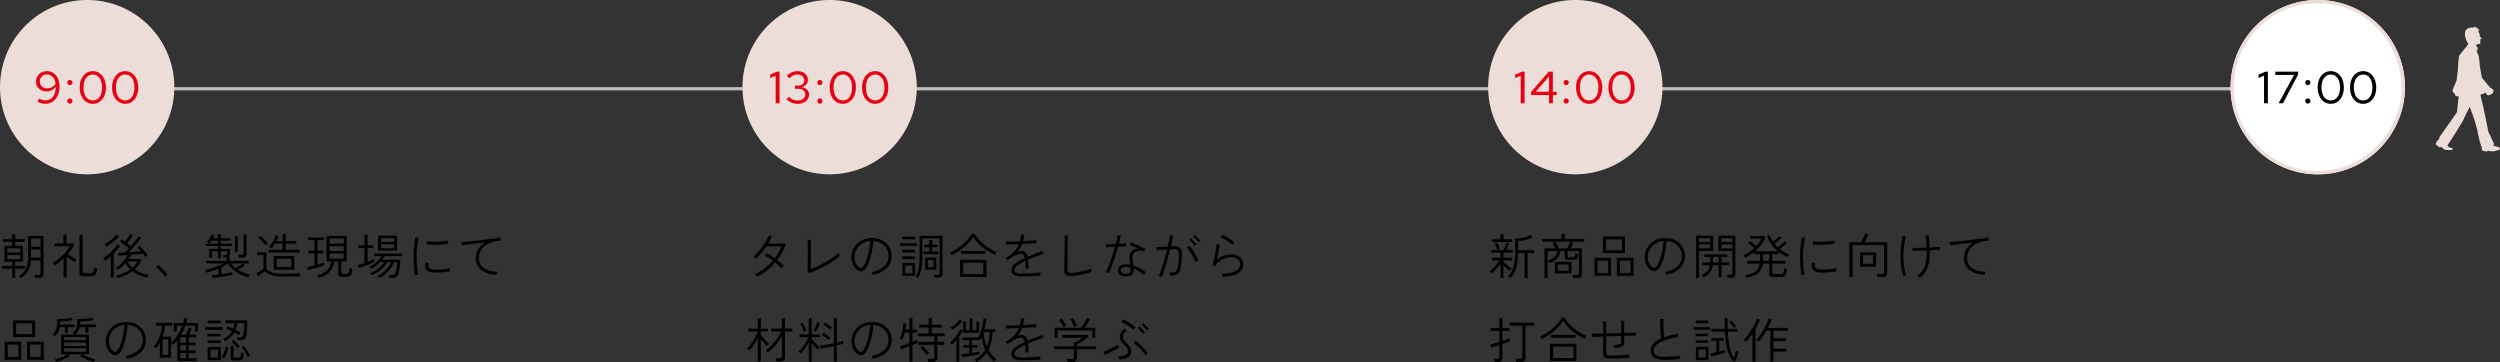 <svg xmlns="http://www.w3.org/2000/svg" xmlns:xlink="http://www.w3.org/1999/xlink" width="774.456" height="112.155" viewBox="0 0 774.456 112.155">
  <rect x="0" y="0" width="774.456" height="112.155" fill="#333333" stroke="none"/>
  <defs>
    <clipPath id="clip-path">
      <rect id="長方形_9499" data-name="長方形 9499" width="19.911" height="38.851" fill="#ecddd8"/>
    </clipPath>
  </defs>
  <g id="グループ_39756" data-name="グループ 39756" transform="translate(-425 -1548)">
    <g id="グループ_39757" data-name="グループ 39757">
      <path id="パス_46997" data-name="パス 46997" d="M6.48,18.095a1.18,1.18,0,0,0-.158-.2L6.06,17.6a.705.705,0,0,0-.21-.18,5.365,5.365,0,0,0,1.7-1.38,4.937,4.937,0,0,0,.893-1.928,11.814,11.814,0,0,0,.27-2.707V5.09h4.77V16.82a1.276,1.276,0,0,1-.307.938,1.468,1.468,0,0,1-1.057.308H10.89a4.817,4.817,0,0,0-.1-.48,2.126,2.126,0,0,0-.143-.42H12a.642.642,0,0,0,.443-.12.538.538,0,0,0,.127-.405V12.68h-3a7.868,7.868,0,0,1-.862,3.233A5.915,5.915,0,0,1,6.48,18.095Zm-2.7-.015V15.2H.69v-.825H3.78V13.07H1.38V8.12h2.4V6.905H.9V6.1H3.78V4.55h.93V6.1H7.65v.81H4.71V8.12H7.125v4.95H4.71v1.305H7.725V15.2H4.71v2.88Zm5.835-6.255H12.57V9.275H9.615Zm0-3.4H12.57V5.93H9.615ZM2.28,12.275H6.225v-1.29H2.28Zm0-2.055H6.225V8.93H2.28Zm17.415,7.71V12.05a18.768,18.768,0,0,1-2.715,2.1,2.008,2.008,0,0,0-.18-.233q-.135-.157-.278-.315a1.824,1.824,0,0,0-.2-.2,11.789,11.789,0,0,0,1.545-1.012,18.045,18.045,0,0,0,1.538-1.32A15.816,15.816,0,0,0,20.73,9.635a8.726,8.726,0,0,0,.93-1.365H16.965v-.9h2.67V4.67h.96v2.7H22.6l.435.39a10.236,10.236,0,0,1-.9,1.515q-.525.735-1.14,1.44.405.27.923.6t1,.608q.48.278.765.427a2.353,2.353,0,0,0-.187.233q-.127.172-.24.337a1.491,1.491,0,0,0-.142.24q-.3-.18-.727-.45t-.878-.578q-.45-.307-.84-.577V17.93Zm6.24-.345a1.761,1.761,0,0,1-1.005-.217.893.893,0,0,1-.3-.773V4.775h.96V16.19a.413.413,0,0,0,.12.337.781.781,0,0,0,.465.1H27.81a2,2,0,0,0,.757-.112.758.758,0,0,0,.39-.5,6.527,6.527,0,0,0,.217-1.215,2.121,2.121,0,0,0,.458.2q.292.1.487.172a4.88,4.88,0,0,1-.382,1.583,1.286,1.286,0,0,1-.7.675,3.2,3.2,0,0,1-1.08.157Zm10.515.54a3.714,3.714,0,0,0-.187-.413q-.128-.247-.2-.382a13.288,13.288,0,0,0,2.287-.743,10.022,10.022,0,0,0,2.033-1.162,8.162,8.162,0,0,1-.847-.922,7.219,7.219,0,0,1-.668-1.013,12.478,12.478,0,0,1-1.132,1.163,10.215,10.215,0,0,1-1.207.938,1.58,1.58,0,0,0-.187-.187q-.143-.128-.285-.248a.669.669,0,0,0-.2-.135,6.737,6.737,0,0,0,1.365-1.035,14.088,14.088,0,0,0,1.313-1.447,13.843,13.843,0,0,0,1.057-1.523q-.915.075-1.695.127t-1.17.068l-.15-.87q.39,0,.915-.023t1.125-.068q.255-.24.592-.577t.713-.743q-.375-.345-.885-.758t-1.012-.78a7.053,7.053,0,0,0-.878-.562l.555-.69a11.145,11.145,0,0,1,1.005.7q.285-.33.622-.78t.623-.885a4.785,4.785,0,0,0,.4-.72l.8.45a9.172,9.172,0,0,1-.51.788q-.315.443-.66.863t-.66.75q.33.255.63.51t.54.465q.495-.57.967-1.14t.863-1.087a10.583,10.583,0,0,0,.615-.892l.795.48q-.315.465-.78,1.05T41.94,7.9q-.54.622-1.087,1.208t-1.028,1.05q1.035-.075,2.04-.172t1.71-.2q-.27-.3-.525-.57a6.243,6.243,0,0,0-.465-.45l.645-.57a11.679,11.679,0,0,1,.84.833q.48.518.923,1.065t.713.953l-.218.15q-.172.12-.337.248t-.21.172q-.15-.24-.345-.525t-.435-.57q-.555.09-1.515.195t-2.01.21q-.165.33-.36.652t-.42.638H43.47l.42.36a10.11,10.11,0,0,1-2.19,2.85,9.432,9.432,0,0,0,1.98,1.1,8.562,8.562,0,0,0,2.355.585,4.592,4.592,0,0,0-.24.443,2.732,2.732,0,0,0-.18.442,10.145,10.145,0,0,1-2.43-.735,10.5,10.5,0,0,1-2.16-1.275,10.631,10.631,0,0,1-2.138,1.283A15.928,15.928,0,0,1,36.45,18.125Zm-2.13-.195V11.405a14.55,14.55,0,0,1-1.755,1.35,1.241,1.241,0,0,0-.165-.21q-.135-.15-.285-.3a2.468,2.468,0,0,0-.21-.2,10.938,10.938,0,0,0,1.14-.817q.645-.518,1.29-1.148T35.52,8.818a7.513,7.513,0,0,0,.84-1.178l.795.555a14.488,14.488,0,0,1-1.89,2.31V17.93ZM32.985,8.36q-.045-.06-.18-.21t-.278-.3a1.238,1.238,0,0,0-.217-.195,10.286,10.286,0,0,0,1.432-.847A13.227,13.227,0,0,0,35.13,5.7a7.145,7.145,0,0,0,1-1.1l.765.615a11.837,11.837,0,0,1-1.2,1.207,17.039,17.039,0,0,1-1.41,1.118A12.806,12.806,0,0,1,32.985,8.36Zm8.04,6.54a9.07,9.07,0,0,0,.862-.892A8.261,8.261,0,0,0,42.615,13h-3.15A7.958,7.958,0,0,0,41.025,14.9ZM51.12,17.7a6.4,6.4,0,0,0-.743-.983q-.488-.547-1.02-1.065a10.135,10.135,0,0,0-.952-.833l.66-.6a11.366,11.366,0,0,1,1.005.847q.555.518,1.057,1.05a9.362,9.362,0,0,1,.773.908Zm14.715.405-.21-.885q.36-.03.893-.09T67.65,17V15.215q-.93.39-1.9.712t-1.853.548a1.945,1.945,0,0,0-.083-.255q-.068-.18-.15-.352a1.58,1.58,0,0,0-.127-.233,16.766,16.766,0,0,0,1.9-.48q1.012-.315,2-.712a19.354,19.354,0,0,0,1.777-.818H63.975v-.81H70.23v-1.05h.945v1.05h5.85v.81h-5.55a8.22,8.22,0,0,0,1.4,1.365,10.407,10.407,0,0,0,1.215-.6q.66-.375,1.14-.705l.585.645a10.407,10.407,0,0,1-1.042.608q-.623.323-1.178.563a11.087,11.087,0,0,0,1.815.938,14.761,14.761,0,0,0,2,.653.939.939,0,0,0-.173.225q-.113.18-.217.36a2.309,2.309,0,0,0-.135.255,13.918,13.918,0,0,1-2.437-.952,11.121,11.121,0,0,1-2.168-1.425,9.023,9.023,0,0,1-1.695-1.882,9.954,9.954,0,0,1-.93.585q-.51.285-1.08.555v2.07q.975-.135,1.9-.285t1.485-.3v.84q-.54.135-1.342.285t-1.695.285q-.893.135-1.7.24T65.835,18.11ZM67.5,12.08V9.815H65.67V11.8h-.9v-2.7H67.5V8.21H63.855V7.49H67.5V6.56H65.46a6.218,6.218,0,0,1-.675.855q-.06-.045-.21-.135t-.3-.172a1.087,1.087,0,0,0-.21-.1,5.19,5.19,0,0,0,.577-.668A7.444,7.444,0,0,0,65.2,5.48a4.52,4.52,0,0,0,.353-.78l.855.24q-.1.225-.225.45t-.255.45H67.5V4.52h.885V5.84h3.03v.72h-3.03v.93h3.45v.72h-3.45v.885h2.88V10.64q0,1.125-1.245,1.125h-.75a2.323,2.323,0,0,0-.082-.4q-.067-.24-.113-.36h.81q.48,0,.48-.42a.577.577,0,0,0,.015-.195q0-.18.007-.368t.007-.2h-2.01V12.08Zm6.435-.255a2.873,2.873,0,0,0-.082-.465,3.421,3.421,0,0,0-.128-.42H74.91a.677.677,0,0,0,.435-.113.5.5,0,0,0,.135-.4V4.64h.9v5.985q0,1.2-1.335,1.2Zm-1.17-1.815V5.21h.9v4.8ZM84.81,15.56V11.33h6.375v4.23Zm-1.635-5.325v-.84H87.57V7.49H85.155q-.27.45-.548.833a6.643,6.643,0,0,1-.548.668,2.5,2.5,0,0,0-.368-.285,2.067,2.067,0,0,0-.412-.225,5.922,5.922,0,0,0,.87-1.05A10.191,10.191,0,0,0,84.9,6.1a10.063,10.063,0,0,0,.51-1.29l.885.27a6.444,6.444,0,0,1-.277.758q-.172.4-.382.817H87.57V4.505h.96V6.65h3.255v.84H88.53v1.9h4.275v.84Zm4.875,7.44a17.838,17.838,0,0,1-2.6-.165,7.416,7.416,0,0,1-1.912-.525,5.254,5.254,0,0,1-1.455-.96L81.4,16.5q-.42.293-.84.578t-.69.495l-.465-.93q.255-.12.682-.352t.863-.5a7.834,7.834,0,0,0,.69-.457v-4.29h-2.04v-.9h2.94v5.19a4.166,4.166,0,0,0,1.26.893,6.09,6.09,0,0,0,1.732.457,19.726,19.726,0,0,0,2.513.135q1.71,0,2.917-.06t2.122-.135q-.015.045-.075.263t-.113.435a1.565,1.565,0,0,0-.052.292q-.435.015-1.192.03t-1.687.022Q89.04,17.675,88.05,17.675Zm-2.3-2.955h4.47V12.17h-4.47Zm-3.525-6.7a8.277,8.277,0,0,0-.623-.8q-.382-.443-.81-.863a7.988,7.988,0,0,0-.787-.69l.66-.57a9.913,9.913,0,0,1,.81.7q.435.412.832.84a8.43,8.43,0,0,1,.637.758q-.045.03-.2.165l-.315.27A1.557,1.557,0,0,0,82.23,8.015ZM98.685,18.08a1.014,1.014,0,0,0-.112-.247q-.1-.172-.187-.337a1.084,1.084,0,0,0-.135-.21,6.1,6.1,0,0,0,3.022-1.507,4.937,4.937,0,0,0,1.372-2.8H101.16V5.09h6.255v7.89H105.72v3.405a.436.436,0,0,0,.113.323.582.582,0,0,0,.412.112h.915a1.384,1.384,0,0,0,.622-.112.768.768,0,0,0,.33-.5,6.474,6.474,0,0,0,.173-1.215,3.344,3.344,0,0,0,.427.188,3.8,3.8,0,0,0,.457.142,5.191,5.191,0,0,1-.322,1.62,1.149,1.149,0,0,1-.615.653,2.751,2.751,0,0,1-.952.142h-1.245a1.632,1.632,0,0,1-.937-.218.864.864,0,0,1-.308-.757V12.98h-1.23a5.915,5.915,0,0,1-1.5,3.292A6.991,6.991,0,0,1,98.685,18.08ZM95.37,15.65l-.255-.93q.42-.06,1.035-.187t1.275-.307V10.49H95.6V9.62h1.83V6.41h-2V5.555h4.92V6.41H98.37V9.62h1.77v.87H98.37v3.48q.615-.18,1.155-.352t.87-.308v.885q-.4.15-1.042.36t-1.365.42q-.728.21-1.418.39T95.37,15.65Zm6.75-3.51h4.335V10.55H102.12Zm0-4.68h4.335V5.915H102.12Zm0,2.31h4.335V8.24H102.12Zm18.54,8.325a4.445,4.445,0,0,0-.1-.472,2.148,2.148,0,0,0-.143-.413h1.11a1.1,1.1,0,0,0,.607-.15,1.076,1.076,0,0,0,.383-.54,4.941,4.941,0,0,0,.2-.72q.1-.45.172-.96t.128-.953q.052-.443.067-.682h-.99a9.5,9.5,0,0,1-1.1,1.913,10.4,10.4,0,0,1-1.59,1.725,7.609,7.609,0,0,1-1.912,1.222q-.03-.03-.173-.158l-.293-.262a.685.685,0,0,0-.21-.15,6.829,6.829,0,0,0,1.853-1.1,9.793,9.793,0,0,0,1.522-1.568,8.891,8.891,0,0,0,1.02-1.62h-1.23a9.417,9.417,0,0,1-1.973,2.318,9.874,9.874,0,0,1-2.737,1.687,1.875,1.875,0,0,0-.158-.18l-.255-.27a.863.863,0,0,0-.187-.165,8.66,8.66,0,0,0,1.7-.862,10.68,10.68,0,0,0,1.552-1.215,7.406,7.406,0,0,0,1.125-1.312h-1.29a8.953,8.953,0,0,1-1.23,1.1,8.177,8.177,0,0,1-1.41.847,1.875,1.875,0,0,0-.158-.18q-.127-.135-.255-.263a.912.912,0,0,0-.187-.157,7.254,7.254,0,0,0,1.425-.825,9.393,9.393,0,0,0,1.313-1.155,6.158,6.158,0,0,0,.923-1.23H115.83v-.78h8.73v.78h-5.445a7.6,7.6,0,0,1-.7,1.11h5.61q-.015.39-.067.983t-.143,1.245q-.09.653-.2,1.245a7.145,7.145,0,0,1-.247.983,1.911,1.911,0,0,1-.615.915,1.743,1.743,0,0,1-1.035.27Zm-3.525-8.46V4.985H123v4.65Zm-6.015,5.37-.285-.915q.39-.09.938-.255t1.147-.375v-4.6h-1.86v-.87h1.86V4.775h.945v3.21h1.815v.87h-1.815V13.13q.615-.225,1.147-.458a9.759,9.759,0,0,0,.878-.427v.915q-.4.21-1.027.472t-1.32.533q-.7.27-1.343.495T111.12,15.005ZM118.05,8.9h4.05V7.67h-4.05Zm0-1.95h4.05V5.765h-4.05Zm10.5,10.35q-.2-1.215-.308-2.842t-.112-3.472q0-.9.082-1.883t.21-1.912q.128-.93.277-1.665.075.015.285.045t.42.053q.21.022.3.037-.18.765-.33,1.7t-.232,1.882q-.083.945-.083,1.77,0,1.77.12,3.367a21.776,21.776,0,0,0,.345,2.693,1.677,1.677,0,0,0-.285.045q-.21.045-.413.1A2.7,2.7,0,0,0,128.55,17.3Zm5.91-.885a3.092,3.092,0,0,1-2.3-.788,2.195,2.195,0,0,1-.2-2.273l.87.2a1.514,1.514,0,0,0,0,1.26q.375.63,1.755.675a23.08,23.08,0,0,0,2.512-.075q1.223-.1,2.318-.3a2.123,2.123,0,0,0-.03.278q-.015.217-.023.435t-.007.292q-1.2.165-2.445.247T134.46,16.415ZM132.135,7.73a1.613,1.613,0,0,0,0-.315q-.015-.21-.022-.42a1.706,1.706,0,0,0-.023-.27,13.823,13.823,0,0,0,1.5.12q.885.03,1.86.007t1.868-.1a11.99,11.99,0,0,0,1.492-.218q0,.075-.015.285t-.022.413q-.008.2-.008.292-.645.105-1.515.18t-1.8.105q-.93.03-1.8.007T132.135,7.73Zm21.645,9.36a7.892,7.892,0,0,1-4.77-1.523,4.5,4.5,0,0,1-1.6-3.623,5.038,5.038,0,0,1,.825-2.887,6.306,6.306,0,0,1,2.25-2q-1.035.135-2.107.27l-2.077.262q-1,.128-1.837.24l-1.372.188a2.467,2.467,0,0,0-.03-.285q-.03-.21-.067-.428a1.267,1.267,0,0,0-.068-.278q.66-.045,1.65-.142t2.167-.225q1.177-.128,2.4-.278t2.348-.3q1.125-.15,2.025-.285t1.41-.24a2.7,2.7,0,0,1,.083.278q.052.2.113.412t.09.285q-.27.015-.555.038t-.7.082a8.24,8.24,0,0,0-2.138.547,6.4,6.4,0,0,0-1.785,1.08,4.877,4.877,0,0,0-1.215,1.582,4.73,4.73,0,0,0-.442,2.085,3.549,3.549,0,0,0,1.417,3.015,7.788,7.788,0,0,0,4.313,1.2,1.964,1.964,0,0,0-.12.27q-.075.195-.128.382T153.78,17.09ZM4.05,36.4V31.255h6.84V36.4Zm4.32,7.05V37.87h5.2v5.58Zm-6.915,0V37.87h5.13v5.58ZM5.01,35.53H9.93V32.14H5.01ZM9.3,42.565h3.33v-3.81H9.3Zm-6.9,0H5.655v-3.81H2.4Zm26.67,1.59a11.48,11.48,0,0,1-1.35-.427q-.78-.292-1.545-.66a10.8,10.8,0,0,1-1.305-.728l.465-.585h-4.17l.45.57a12.963,12.963,0,0,1-1.275.69q-.75.36-1.538.653t-1.462.472a2.131,2.131,0,0,0-.12-.232q-.09-.157-.187-.323a.784.784,0,0,0-.157-.21,13.648,13.648,0,0,0,1.372-.4q.773-.262,1.507-.585a8.372,8.372,0,0,0,1.215-.638H18.915v-6.12h4.11a2.4,2.4,0,0,0-.315-.285,1.575,1.575,0,0,0-.285-.195,2.76,2.76,0,0,0,1.268-1.68,8.917,8.917,0,0,0,.232-2.64q.6,0,1.29-.03t1.35-.083q.66-.052,1.177-.128a4.846,4.846,0,0,0,.787-.165l.465.765q-.525.1-1.3.195t-1.538.142q-.765.052-1.32.068.015.24.007.48t-.022.45h4.9v.8H27.375v1.8H26.46v-1.8H24.7a3.513,3.513,0,0,1-.555,1.327,4.574,4.574,0,0,1-.96.983h4.38v6.12H25.5a13.252,13.252,0,0,0,1.222.607q.728.323,1.493.593a10.769,10.769,0,0,0,1.335.39,1.669,1.669,0,0,0-.157.217q-.113.173-.2.345T29.07,44.155ZM17.025,36.07a2.193,2.193,0,0,0-.195-.158q-.15-.113-.308-.225a2.044,2.044,0,0,0-.217-.143,3.2,3.2,0,0,0,1.2-1.935,10.583,10.583,0,0,0,.2-2.775q.87,0,1.755-.052t1.6-.15a6.816,6.816,0,0,0,1.043-.2l.45.765q-.525.1-1.238.195t-1.432.142q-.72.052-1.29.068.015.24.015.48a3.186,3.186,0,0,1-.03.45h4.515v.8H21.03v1.8h-.9v-1.8H18.495a4.7,4.7,0,0,1-.525,1.56A4.884,4.884,0,0,1,17.025,36.07Zm2.835,4.89h6.765V39.88H19.86Zm0-1.785h6.765V38.1H19.86Zm0-1.8h6.765v-.99H19.86Zm19.665,5.76a2.245,2.245,0,0,0-.143-.262q-.113-.187-.232-.375a1.1,1.1,0,0,0-.195-.248,7.345,7.345,0,0,0,3.975-1.83,4.282,4.282,0,0,0,1.32-3.1,4.581,4.581,0,0,0-.562-2.25,4.528,4.528,0,0,0-1.612-1.672,5.34,5.34,0,0,0-2.535-.743,29.86,29.86,0,0,1-.525,3.637,19.276,19.276,0,0,1-.862,2.993,7.41,7.41,0,0,1-1.11,2.025,1.677,1.677,0,0,1-1.252.735,2.056,2.056,0,0,1-1.08-.33,3.455,3.455,0,0,1-.975-.923,4.906,4.906,0,0,1-.7-1.4,5.662,5.662,0,0,1-.262-1.755A5.788,5.788,0,0,1,34.432,33.6a6.049,6.049,0,0,1,2-1.342,6.942,6.942,0,0,1,2.73-.5,6.863,6.863,0,0,1,2.542.443,5.6,5.6,0,0,1,1.9,1.222,5.371,5.371,0,0,1,1.2,1.778,5.5,5.5,0,0,1,.412,2.122,5.065,5.065,0,0,1-1.432,3.63A8.555,8.555,0,0,1,39.525,43.135Zm-3.78-2.145q.345,0,.765-.593a7.618,7.618,0,0,0,.833-1.695,19.717,19.717,0,0,0,.75-2.632,26.757,26.757,0,0,0,.5-3.42,5.454,5.454,0,0,0-2.58.832,5.046,5.046,0,0,0-1.695,1.793,4.74,4.74,0,0,0-.6,2.34,4.522,4.522,0,0,0,.315,1.747,3.329,3.329,0,0,0,.787,1.193A1.39,1.39,0,0,0,35.745,40.99Zm19.17,2.835v-6.45a10.876,10.876,0,0,1-1.425,1.5.843.843,0,0,0-.2-.232q-.172-.157-.307-.263v4.425H49.5v-4.68a9.776,9.776,0,0,1-.533.908q-.292.442-.622.847a1.732,1.732,0,0,0-.195-.15l-.308-.217a2.044,2.044,0,0,0-.217-.143,9.022,9.022,0,0,0,1.237-1.89,13.846,13.846,0,0,0,.9-2.3,12.325,12.325,0,0,0,.458-2.31H48.255v-.87h5.16v.87H51.15a14.967,14.967,0,0,1-.81,3.42h2.64v1.92a11.551,11.551,0,0,0,1.987-2.355,13.9,13.9,0,0,0,1.463-2.97H54.75v1.8h-.885V32.08H56.7q.12-.39.21-.8t.15-.8l.915.12q-.06.375-.142.735t-.2.735h3.705v2.595H60.45V32.89H57.36q-.255.735-.577,1.433a13.722,13.722,0,0,1-.713,1.342h1.59q.135-.315.292-.705t.292-.772a5.8,5.8,0,0,0,.195-.653l.885.165a5.339,5.339,0,0,1-.195.592q-.135.353-.285.72t-.285.653h2.235v.825H58.47v1.635H60.6v.81H58.47v1.62H60.6v.81H58.47v1.62h2.5v.84Zm-4.56-1.89H52.11v-4.77H50.355Zm5.445-3.81h1.8V36.49H55.8Zm0,4.86h1.8v-1.62H55.8Zm0-2.43h1.8v-1.62H55.8Zm13.845-2.85a2.045,2.045,0,0,0-.135-.21l-.21-.3A.935.935,0,0,0,69.135,37a6.348,6.348,0,0,0,1.6-1.042,5.29,5.29,0,0,0,1.088-1.373q-.42-.21-.84-.382t-.855-.322l.39-.765q.84.3,1.68.69a6.932,6.932,0,0,0,.435-1.71H69.885V31.24h6.72q0,.75-.03,1.59t-.09,1.6a11.8,11.8,0,0,1-.165,1.305,2.269,2.269,0,0,1-.607,1.3,2.06,2.06,0,0,1-1.327.345h-.84a2.5,2.5,0,0,0-.09-.465,4.261,4.261,0,0,0-.135-.42h.99a1.68,1.68,0,0,0,.63-.09.578.578,0,0,0,.307-.308,2.863,2.863,0,0,0,.173-.622,7.917,7.917,0,0,0,.128-.937q.052-.593.082-1.253t.03-1.2H73.485a8.333,8.333,0,0,1-.187,1.1,7.148,7.148,0,0,1-.323,1q.4.2.78.42t.69.435q-.03.045-.135.218t-.21.337q-.1.165-.135.225-.6-.39-1.365-.84A6.865,6.865,0,0,1,69.645,37.705Zm-5.325,5.88V39.49h4.1v4.095Zm8.34.1a1.566,1.566,0,0,1-.915-.2.837.837,0,0,1-.27-.712v-3.66h.87v3.27a.4.4,0,0,0,.1.315.684.684,0,0,0,.42.09h.81a1.588,1.588,0,0,0,.577-.083.584.584,0,0,0,.3-.413,5.964,5.964,0,0,0,.157-1.095,2.227,2.227,0,0,0,.413.18l.442.15a4.31,4.31,0,0,1-.293,1.433,1.072,1.072,0,0,1-.592.592,2.823,2.823,0,0,1-.945.135Zm-7.455-.93H67.53V40.3H65.205ZM63.57,34.18v-.825h5.445v.825Zm.72-2.04V31.3h4.035v.84Zm0,6.12v-.81h4.035v.81Zm0-2.04v-.81h4.035v.81Zm5.13,6.795a2.38,2.38,0,0,0-.217-.135q-.158-.09-.323-.173a1.123,1.123,0,0,0-.24-.1,4.3,4.3,0,0,0,.555-.93,11.806,11.806,0,0,0,.48-1.215,8.321,8.321,0,0,0,.3-1.125l.84.21a10.593,10.593,0,0,1-.54,1.8A8.353,8.353,0,0,1,69.42,43.015Zm7.365-.375a11,11,0,0,0-.525-1.005q-.315-.54-.675-1.065a9.506,9.506,0,0,0-.69-.9l.675-.465a14.962,14.962,0,0,1,1.05,1.44A17.165,17.165,0,0,1,77.5,42.16a.912.912,0,0,0-.217.12q-.158.1-.308.21A1.732,1.732,0,0,0,76.785,42.64Zm-3.18-2.715a9.541,9.541,0,0,0-.84-1.11,6.642,6.642,0,0,0-.99-.945l.57-.585a13.016,13.016,0,0,1,1,.983q.518.563.878,1.042-.045.045-.18.172t-.263.255A2.072,2.072,0,0,0,73.605,39.925Z" transform="translate(425 1616)"/>
      <path id="パス_46998" data-name="パス 46998" d="M3.57,17.72a2.008,2.008,0,0,0-.18-.233l-.277-.322a1.31,1.31,0,0,0-.232-.225,14.358,14.358,0,0,0,2.955-1.785A17.9,17.9,0,0,0,8.4,12.725q-.645-.48-1.26-.878A7.775,7.775,0,0,0,6,11.225q.045-.045.18-.21t.278-.33q.142-.165.173-.21a11.384,11.384,0,0,1,1.163.66q.607.39,1.222.825a15.85,15.85,0,0,0,1.207-1.793A12.974,12.974,0,0,0,11.115,8.3q-.36,0-.975.007t-1.312.008q-.7,0-1.343.007T6.4,8.33a21.041,21.041,0,0,1-1.53,2.025A18.644,18.644,0,0,1,3.18,12.1q-.06-.06-.217-.188T2.64,11.66a2.018,2.018,0,0,0-.255-.165A13.479,13.479,0,0,0,4.193,9.71,19.086,19.086,0,0,0,5.827,7.46a18.31,18.31,0,0,0,1.3-2.475Q7.2,5,7.41,5.068t.427.127l.278.075q-.54,1.14-1.17,2.205h1q.578,0,1.215-.008l1.222-.015,1.028-.015q.443-.007.622-.023.06.045.21.188t.21.188q-.1.195-.27.54t-.285.645a18.313,18.313,0,0,1-.93,1.815A16.374,16.374,0,0,1,9.78,12.545q.57.465,1.1.923a12.415,12.415,0,0,1,.93.892q-.045.045-.21.2t-.323.323q-.158.165-.217.225a11.008,11.008,0,0,0-.84-.87q-.495-.465-1.065-.93A18.93,18.93,0,0,1,6.6,15.778,16.879,16.879,0,0,1,3.57,17.72Zm16.14-1.155q-.06-.045-.278-.218a1.624,1.624,0,0,0-.292-.2q.03-.225.045-.81t.023-1.38q.007-.795.015-1.65t.007-1.635V8.555q0-.84-.015-1.462t-.03-.833q.09,0,.315.008l.45.015a1.836,1.836,0,0,1,.285.023q-.015.21-.03.832T20.19,8.555V9.927q0,.862-.007,1.853t-.015,1.942q-.007.953-.022,1.642.78-.27,1.732-.7t1.95-.975q1-.54,1.95-1.125t1.74-1.162a11.278,11.278,0,0,0,1.3-1.088,3.2,3.2,0,0,0,.075.33q.06.225.12.443a1.967,1.967,0,0,0,.09.278,15.023,15.023,0,0,1-1.462,1.14q-.862.6-1.875,1.2t-2.085,1.148q-1.073.548-2.093.99T19.71,16.565Zm19.815.57a2.244,2.244,0,0,0-.143-.263q-.113-.187-.232-.375a1.1,1.1,0,0,0-.195-.247,7.345,7.345,0,0,0,3.975-1.83,4.282,4.282,0,0,0,1.32-3.1,4.581,4.581,0,0,0-.562-2.25,4.528,4.528,0,0,0-1.612-1.673A5.34,5.34,0,0,0,39.54,6.65a29.86,29.86,0,0,1-.525,3.638,19.276,19.276,0,0,1-.862,2.992,7.41,7.41,0,0,1-1.11,2.025,1.677,1.677,0,0,1-1.252.735,2.056,2.056,0,0,1-1.08-.33,3.455,3.455,0,0,1-.975-.922,4.906,4.906,0,0,1-.7-1.4,5.663,5.663,0,0,1-.262-1.755A5.788,5.788,0,0,1,34.432,7.6a6.05,6.05,0,0,1,2-1.342,6.942,6.942,0,0,1,2.73-.5,6.863,6.863,0,0,1,2.542.443,5.6,5.6,0,0,1,1.9,1.222,5.371,5.371,0,0,1,1.2,1.778,5.5,5.5,0,0,1,.412,2.123,5.065,5.065,0,0,1-1.432,3.63A8.555,8.555,0,0,1,39.525,17.135Zm-3.78-2.145q.345,0,.765-.592a7.618,7.618,0,0,0,.833-1.7,19.717,19.717,0,0,0,.75-2.632,26.757,26.757,0,0,0,.5-3.42,5.454,5.454,0,0,0-2.58.833A5.046,5.046,0,0,0,34.32,9.275a4.74,4.74,0,0,0-.6,2.34,4.522,4.522,0,0,0,.315,1.748,3.329,3.329,0,0,0,.787,1.193A1.39,1.39,0,0,0,35.745,14.99Zm17.7,3.045q-.06-.03-.225-.1l-.33-.15a.7.7,0,0,0-.225-.075,7.984,7.984,0,0,0,.743-1.747,11.053,11.053,0,0,0,.368-2.062q.1-1.155.1-2.745V5.06h7.08V16.835a1.161,1.161,0,0,1-.315.848,1.332,1.332,0,0,1-.99.322H58.56a3.109,3.109,0,0,0-.083-.457,3.339,3.339,0,0,0-.128-.427h1.17a.677.677,0,0,0,.435-.113.5.5,0,0,0,.135-.4V5.87H54.735v5.28a27.377,27.377,0,0,1-.135,2.91,12.539,12.539,0,0,1-.42,2.2A8.772,8.772,0,0,1,53.445,18.035Zm-4.86-.57v-4.02H52.5v4.02ZM55.6,15.53V11.765H59.07V15.53Zm-.57-4.815v-.8H56.91V8.585H55.335v-.81H56.91V6.35h.87V7.775h1.59v.81H57.78V9.92h1.89v.8Zm-5.61,5.94H51.66v-2.4H49.425Zm-1.62-8.49V7.34h5.31v.825Zm8.64,6.585h1.77V12.56h-1.77Zm-7.92-2.49v-.825h3.93v.825Zm0-2.04V9.395h3.93v.825Zm0-4.1V5.3h3.93v.825ZM66.4,17.81V12.485H74.6V17.81Zm.975-.885h6.24v-3.54H67.38ZM63.84,11.06a1.188,1.188,0,0,0-.15-.262q-.12-.172-.24-.33a2.4,2.4,0,0,0-.18-.218,12.739,12.739,0,0,0,1.995-1.043A16.948,16.948,0,0,0,67.2,7.775,15.17,15.17,0,0,0,68.88,6.1,9.874,9.874,0,0,0,70.1,4.355l.84.12a12.045,12.045,0,0,0,1.695,2.16,14.8,14.8,0,0,0,2.333,1.942A14.209,14.209,0,0,0,77.7,10.025q-.045.06-.165.248t-.233.375q-.112.188-.157.278a18.292,18.292,0,0,1-2.58-1.455A15.7,15.7,0,0,1,72.277,7.6,12.412,12.412,0,0,1,70.5,5.39a11.759,11.759,0,0,1-1.283,1.672,17.1,17.1,0,0,1-1.65,1.583,18.278,18.278,0,0,1-1.845,1.365A15.9,15.9,0,0,1,63.84,11.06Zm2.865-.42v-.9H74.28v.9ZM85.08,17.6a5.944,5.944,0,0,1-1.342-.2,2.09,2.09,0,0,1-1.013-.6,1.751,1.751,0,0,1-.39-1.223,2.391,2.391,0,0,1,1.02-1.822,14.5,14.5,0,0,1,3.1-1.808q-.285-1.335-1.125-1.335a3.8,3.8,0,0,0-1.365.277,6.822,6.822,0,0,0-1.365.713q-.285.21-.7.487t-.8.548q-.045-.06-.165-.21t-.24-.307a1.167,1.167,0,0,0-.18-.2,11.314,11.314,0,0,0,2.6-1.927A7.041,7.041,0,0,0,84.645,7.61q-1.2.06-2.272.1t-1.687.052q0-.06-.015-.255t-.037-.4q-.022-.2-.037-.278.675.015,1.853-.015t2.5-.09a13.118,13.118,0,0,0,.36-2.115,2.1,2.1,0,0,1,.285.03q.2.03.4.052t.292.023q-.06.525-.158,1.02T85.9,6.7q.9-.045,1.717-.1t1.463-.1q.645-.045,1-.09,0,.06-.015.255t-.015.39v.27q-.39.03-1.08.075t-1.56.082q-.87.037-1.8.082a7.95,7.95,0,0,1-1.47,2.52,4.715,4.715,0,0,1,.69-.24,2.668,2.668,0,0,1,.675-.09,1.576,1.576,0,0,1,1.177.435,2.8,2.8,0,0,1,.638,1.365q.525-.21,1.088-.45t1.192-.48q.75-.3,1.372-.525t.863-.33a2.125,2.125,0,0,1,.143.247q.1.188.2.368t.135.24q-.24.06-.652.2t-.878.308q-.465.165-.87.315-.66.24-1.275.48t-1.17.495q.075.555.1,1.245t.045,1.515h-.277q-.2,0-.4.007t-.278.007q0-.705-.015-1.3t-.06-1.08a13.66,13.66,0,0,0-2.43,1.418q-.885.682-.885,1.3a1.2,1.2,0,0,0,.15.608,1.043,1.043,0,0,0,.57.42,4.009,4.009,0,0,0,1.2.188q.48,0,1.275-.015t1.71-.06q.915-.045,1.763-.12t1.417-.165q-.015.09-.045.3t-.052.413q-.022.2-.022.278-.615.06-1.448.112t-1.725.083q-.893.03-1.68.038T85.08,17.6Zm15.87-.12a4.682,4.682,0,0,1-1.327-.15,1.14,1.14,0,0,1-.7-.525,2.131,2.131,0,0,1-.21-1.035q0-.435.008-1.23t.03-1.77q.022-.975.037-1.965t.022-1.83q.007-.84.007-1.35,0-1-.007-1.665t-.007-1.005q.075.015.3.038l.45.045q.225.022.3.023-.015.225-.038.825T99.78,7.332q-.015.848-.03,1.823t-.037,1.965q-.022.99-.03,1.882t-.015,1.56q-.007.667-.007,1a.943.943,0,0,0,.255.788,2.044,2.044,0,0,0,1.08.188,9.086,9.086,0,0,0,1.252-.112q.773-.113,1.665-.308t1.732-.435a10.724,10.724,0,0,0,1.44-.51q-.015.075-.037.307t-.03.465q-.007.232-.007.307-.615.225-1.433.442t-1.687.4q-.87.18-1.643.285A9.919,9.919,0,0,1,100.95,17.48Zm16.83.165a2.844,2.844,0,0,1-1.8-.517,1.781,1.781,0,0,1,0-2.767,3.048,3.048,0,0,1,1.86-.5,5.325,5.325,0,0,1,.63.038,5.552,5.552,0,0,1,.63.112q-.03-.48-.082-.99t-.083-.9a3.041,3.041,0,0,1,.263-1.687,2.372,2.372,0,0,1,1.02-1.035,3.419,3.419,0,0,1,1.493-.382q-.735-.345-1.485-.63t-1.275-.435a1.955,1.955,0,0,0,.135-.233l.18-.345q.09-.173.12-.233.45.15,1.057.405t1.253.547q.645.293,1.215.57t.96.487q-.045.06-.143.218t-.187.307a1.781,1.781,0,0,0-.12.225,3.491,3.491,0,0,0-1.32-.278,2.7,2.7,0,0,0-1.23.262,1.9,1.9,0,0,0-.855.818,2.332,2.332,0,0,0-.21,1.387q.06.42.128,1.027l.127,1.148a11.4,11.4,0,0,1,2.01.877q.99.547,1.86,1.133l-.165.225a4.09,4.09,0,0,0-.225.345q-.1.18-.15.27a17.147,17.147,0,0,0-1.522-1.028,12.257,12.257,0,0,0-1.717-.863v.075Q120.36,17.645,117.78,17.645Zm-5.22-1.05a1.618,1.618,0,0,0-.27-.112q-.195-.068-.39-.142a1.68,1.68,0,0,0-.285-.09q.315-.645.683-1.56t.743-1.972q.375-1.058.72-2.153t.63-2.1q-.81.03-1.537.083t-1.177.082q0-.075-.023-.285l-.045-.42a2.6,2.6,0,0,0-.037-.27l1.357-.038q.833-.022,1.717-.067.195-.72.353-1.455a12.86,12.86,0,0,0,.217-1.29q.075.015.278.045l.412.06.3.045q-.09.48-.248,1.17t-.352,1.395q.7-.03,1.313-.075l.982-.075q0,.06-.007.27t-.015.413q-.007.2-.007.277-.405,0-1.08.023t-1.44.068q-.3,1.05-.66,2.2t-.743,2.25q-.382,1.1-.735,2.063T112.56,16.595Zm5.19.2a2.171,2.171,0,0,0,1-.18.812.812,0,0,0,.42-.5,1.978,1.978,0,0,0,.045-.743l-.03-.465a5.149,5.149,0,0,0-1.38-.21,2.164,2.164,0,0,0-1.215.27.9.9,0,0,0-.39.8.872.872,0,0,0,.4.758A2,2,0,0,0,117.75,16.79Zm11.16,1-.255-.083q-.21-.068-.413-.128t-.277-.075q.45-1.065.915-2.43t.9-2.865q.435-1.5.795-2.97-.81.06-1.665.135t-1.53.15q0-.075-.015-.278t-.03-.413a2.748,2.748,0,0,0-.03-.285q.7-.03,1.65-.1T130.8,8.33q.225-.96.4-1.837t.3-1.613q.21.045.48.1t.465.082l-.33,1.515q-.18.825-.39,1.71.255-.015.488-.023t.428-.008a2.733,2.733,0,0,1,1.837.54,2.229,2.229,0,0,1,.637,1.74q.015.705-.037,1.493t-.135,1.515q-.082.728-.173,1.283a4.018,4.018,0,0,1-.525,1.575,1.827,1.827,0,0,1-1.02.743,6.276,6.276,0,0,1-1.71.218q-.015-.075-.075-.27t-.12-.4a.876.876,0,0,0-.12-.277,5.9,5.9,0,0,0,1.492-.075,1.2,1.2,0,0,0,.795-.54,3.512,3.512,0,0,0,.4-1.275q.09-.555.165-1.23t.128-1.365a12.413,12.413,0,0,0,.038-1.26,1.576,1.576,0,0,0-.39-1.17,1.738,1.738,0,0,0-1.2-.345q-.21,0-.5.008t-.63.022q-.375,1.53-.818,3.113t-.9,3.007Q129.33,16.73,128.91,17.8Zm10.335-4.65a12.525,12.525,0,0,0-.682-1.613,16.3,16.3,0,0,0-.908-1.575,12.158,12.158,0,0,0-1.02-1.358q.075-.03.248-.12l.345-.18a1.957,1.957,0,0,0,.233-.135,14.85,14.85,0,0,1,1.582,2.2,14.175,14.175,0,0,1,1.118,2.34,2.7,2.7,0,0,0-.277.12l-.375.18Q139.32,13.1,139.245,13.145Zm1.08-6.12q-.1-.135-.33-.382T139.5,6.11q-.27-.285-.495-.532a4.787,4.787,0,0,0-.345-.353l.525-.45.338.383q.218.247.48.525t.495.517q.232.24.353.36Zm-1.2,1.035q-.1-.12-.33-.368T138.3,7.16q-.27-.285-.5-.533a4.784,4.784,0,0,0-.345-.352l.525-.45.337.382q.218.248.48.525t.495.517q.232.24.352.36Zm8.625,9.675q-.03-.075-.1-.278t-.15-.4a.6.6,0,0,0-.135-.24,13.557,13.557,0,0,0,3.083-.36,4.544,4.544,0,0,0,1.995-.975,2.08,2.08,0,0,0,.7-1.59,1.923,1.923,0,0,0-.772-1.613,3.383,3.383,0,0,0-2.107-.592,5.129,5.129,0,0,0-1.41.21,7.091,7.091,0,0,0-1.417.578,5.458,5.458,0,0,0-1.193.855,2.981,2.981,0,0,0-.735,1.057l-.045-.03q-.15-.045-.45-.12t-.39-.09a10.683,10.683,0,0,0,.285-1.035q.15-.645.3-1.41t.285-1.545q.135-.78.24-1.448t.15-1.1l.277.052q.2.037.413.068l.3.045q-.075.51-.217,1.313t-.323,1.7q-.18.9-.36,1.725a7.059,7.059,0,0,1,2.018-1.222,6.116,6.116,0,0,1,2.318-.472,4.925,4.925,0,0,1,2.055.39,2.99,2.99,0,0,1,1.305,1.08,2.872,2.872,0,0,1,.45,1.605,3.048,3.048,0,0,1-.637,1.89,4.341,4.341,0,0,1-2.033,1.35A12.422,12.422,0,0,1,147.75,17.735Zm3-9.945q-.3-.255-.75-.585t-.967-.667q-.518-.338-1.012-.623a8.263,8.263,0,0,0-.885-.45q.06-.06.18-.21l.247-.307q.128-.158.188-.218a9.471,9.471,0,0,1,1.245.653q.675.413,1.305.863t1.08.825a1.558,1.558,0,0,0-.2.2l-.262.307Q150.795,7.73,150.75,7.79ZM9.51,43.93a3.409,3.409,0,0,0-.083-.487,2.513,2.513,0,0,0-.142-.458H10.62a.706.706,0,0,0,.45-.112.517.517,0,0,0,.135-.413V36.175A17.376,17.376,0,0,1,9.27,38.92a16,16,0,0,1-2.385,2.3A1.532,1.532,0,0,0,6.7,40.99q-.142-.15-.285-.293a1.334,1.334,0,0,0-.218-.187,10.242,10.242,0,0,0,1.388-1.14,17.434,17.434,0,0,0,1.35-1.47,18.039,18.039,0,0,0,1.193-1.628,13.584,13.584,0,0,0,.9-1.6H7.89V33.79H11.2V30.64h.96v3.15H14.4v.885H12.165V42.7q0,1.23-1.38,1.23Zm-5.76.03V36.745a21.659,21.659,0,0,1-1.222,2.078,15.427,15.427,0,0,1-1.3,1.717q-.06-.06-.217-.187T.7,40.1a1.187,1.187,0,0,0-.232-.15,8.916,8.916,0,0,0,.892-1.035q.488-.645.952-1.387t.848-1.463a12.114,12.114,0,0,0,.592-1.26v-.135H.885v-.84H3.75v-3.18h.945v3.18h2.22v.84H4.695V35.71q.21.3.548.705t.72.817q.383.413.727.758a7.374,7.374,0,0,0,.57.525l-.2.195q-.15.15-.285.292t-.18.2a12.426,12.426,0,0,1-.922-.975q-.533-.615-.983-1.215V43.96Zm15.81.12V38.005a17.115,17.115,0,0,1-1.215,1.912,14.516,14.516,0,0,1-1.3,1.568,1.464,1.464,0,0,0-.18-.18q-.135-.12-.278-.24a.941.941,0,0,0-.218-.15,8.388,8.388,0,0,0,1.118-1.208,17.054,17.054,0,0,0,1.1-1.6,13.683,13.683,0,0,0,.87-1.658h-2.82V35.59H19.56V30.55h.9v5.04h2.49v.855H20.46V37q.27.375.705.87t.907.96a11.339,11.339,0,0,0,.847.765q-.045.045-.195.188t-.293.285a1.034,1.034,0,0,0-.172.2,11.214,11.214,0,0,1-.892-.945q-.473-.555-.908-1.155v5.91Zm7.755,0V39.205q-1.08.24-2.175.457T23.25,40l-.225-.885q.51-.075,1.215-.2t1.5-.285q.8-.165,1.575-.33V30.55h.93v7.56q.615-.15,1.133-.285t.847-.24l.03.9q-.36.1-.878.24t-1.133.27V44.08ZM21.72,34.825q-.045-.03-.21-.112l-.315-.158a.584.584,0,0,0-.21-.075,7.508,7.508,0,0,0,.435-.795q.24-.495.442-1.013a6.652,6.652,0,0,0,.292-.908l.825.285a8.552,8.552,0,0,1-.337.908q-.233.548-.488,1.065T21.72,34.825Zm-3.675.015q-.12-.375-.315-.855t-.42-.945a6.619,6.619,0,0,0-.435-.78l.75-.345a7.221,7.221,0,0,1,.45.8q.24.488.457.983t.323.81a.823.823,0,0,0-.24.075q-.18.075-.352.15A1.807,1.807,0,0,0,18.045,34.84Zm7.665,2.49q-.48-.435-1.042-.855a8.562,8.562,0,0,0-1.132-.72l.54-.675q.57.33,1.177.765a12.277,12.277,0,0,1,1.043.825,1.294,1.294,0,0,0-.172.173q-.128.143-.248.285T25.71,37.33Zm.465-3.165q-.48-.435-1.035-.863a6.917,6.917,0,0,0-1.125-.712l.57-.66a12.851,12.851,0,0,1,1.163.765q.593.435,1.028.825a1.776,1.776,0,0,0-.187.18q-.128.135-.248.278T26.175,34.165Zm13.35,8.97a2.245,2.245,0,0,0-.143-.262q-.113-.187-.232-.375a1.1,1.1,0,0,0-.195-.248,7.345,7.345,0,0,0,3.975-1.83,4.282,4.282,0,0,0,1.32-3.1,4.581,4.581,0,0,0-.562-2.25,4.528,4.528,0,0,0-1.612-1.672,5.34,5.34,0,0,0-2.535-.743,29.86,29.86,0,0,1-.525,3.637,19.276,19.276,0,0,1-.862,2.993,7.41,7.41,0,0,1-1.11,2.025,1.677,1.677,0,0,1-1.252.735,2.056,2.056,0,0,1-1.08-.33,3.455,3.455,0,0,1-.975-.923,4.906,4.906,0,0,1-.7-1.4,5.662,5.662,0,0,1-.262-1.755A5.788,5.788,0,0,1,34.432,33.6a6.049,6.049,0,0,1,2-1.342,6.942,6.942,0,0,1,2.73-.5,6.863,6.863,0,0,1,2.542.443,5.6,5.6,0,0,1,1.9,1.222,5.371,5.371,0,0,1,1.2,1.778,5.5,5.5,0,0,1,.412,2.122,5.065,5.065,0,0,1-1.432,3.63A8.555,8.555,0,0,1,39.525,43.135Zm-3.78-2.145q.345,0,.765-.593a7.618,7.618,0,0,0,.833-1.695,19.717,19.717,0,0,0,.75-2.632,26.757,26.757,0,0,0,.5-3.42,5.454,5.454,0,0,0-2.58.832,5.046,5.046,0,0,0-1.695,1.793,4.74,4.74,0,0,0-.6,2.34,4.522,4.522,0,0,0,.315,1.747,3.329,3.329,0,0,0,.787,1.193A1.39,1.39,0,0,0,35.745,40.99Zm20.82,3.1q-.03-.2-.1-.48a3.272,3.272,0,0,0-.127-.435h1.5a.674.674,0,0,0,.45-.12.52.52,0,0,0,.135-.405v-3.84h-4.95V37.93h4.95V36.16h-5.1v-.885h3.36V33.46H53.73V32.6h2.955v-2.1h.96v2.1H60.72v.855H57.645v1.815H61.62v.885H59.355v1.77H61.53v.885H59.355V42.88q0,1.215-1.35,1.215ZM50.73,44.08V39.265q-.765.3-1.485.563t-1.11.382l-.315-.975q.42-.1,1.23-.375t1.68-.585V35.02H49.29q-.15.63-.345,1.193t-.4,1.027q-.06-.015-.248-.075t-.375-.112A1.16,1.16,0,0,0,47.655,37a9.614,9.614,0,0,0,.81-2.235,13.866,13.866,0,0,0,.36-2.6l.87.09q-.015.465-.075.938t-.135.938H50.73v-3.63h.93v3.63h1.47v.885H51.66v2.91q.48-.18.885-.338t.645-.262v.915a6.414,6.414,0,0,1-.607.27q-.413.165-.923.375v5.19Zm5.31-2.085q-.225-.345-.577-.787t-.728-.855a8.935,8.935,0,0,0-.645-.653l.7-.57q.255.225.638.638t.758.847a8.814,8.814,0,0,1,.6.765q-.045.03-.21.165l-.33.27Q56.085,41.95,56.04,41.995ZM71.5,44.14a1.952,1.952,0,0,0-.173-.225l-.255-.3a1.443,1.443,0,0,0-.187-.2,7.9,7.9,0,0,0,3.3-3.06,13.649,13.649,0,0,1-1.11-3.915q-.135.27-.285.533t-.315.5a.458.458,0,0,0-.09-.052q-.075-.038-.15-.068h-2.1v1.515h1.725v.84H70.14v1.59q.75-.12,1.38-.233t.9-.172v.81q-.435.1-1.162.248t-1.552.285q-.825.142-1.553.255T67,42.655l-.195-.87q.3-.03.983-.127t1.462-.218V39.715h-1.77v-.84h1.77V37.36H67.14v-.84h4.9a9.849,9.849,0,0,0,.607-1.358q.278-.758.488-1.575t.353-1.583q.143-.765.217-1.38l.9.135q-.12.78-.277,1.6t-.383,1.65h3.39v.855h-.9a13.917,13.917,0,0,1-.33,3,10.349,10.349,0,0,1-.915,2.505,10.659,10.659,0,0,0,1.08,1.568,10.24,10.24,0,0,0,1.425,1.4,1.473,1.473,0,0,0-.225.173q-.165.142-.307.292t-.188.195a12.286,12.286,0,0,1-2.31-2.76,8.884,8.884,0,0,1-1.395,1.6A10.582,10.582,0,0,1,71.5,44.14ZM67.365,35.1v-3.45h.84v2.61H69.42V30.67h.84v3.585h1.215V31.63h.84V35.1ZM65.28,44.08V37.315q-.345.405-.7.765a9.026,9.026,0,0,1-.7.645,1.4,1.4,0,0,0-.165-.172l-.278-.263a1.1,1.1,0,0,0-.2-.165,7.229,7.229,0,0,0,.945-.855q.48-.51.923-1.08a13.085,13.085,0,0,0,.795-1.14A7.134,7.134,0,0,0,66.45,34l.825.375a9.525,9.525,0,0,1-.5.893q-.285.457-.615.922v7.89Zm9.42-4.725a9.867,9.867,0,0,0,.63-2.1,13.892,13.892,0,0,0,.225-2.385h-1.86a17.355,17.355,0,0,0,.33,2.325A12.049,12.049,0,0,0,74.7,39.355Zm-10.62-5.22a1.036,1.036,0,0,0-.158-.195q-.128-.135-.27-.278a1.334,1.334,0,0,0-.217-.187,7.778,7.778,0,0,0,1.132-.735,9.161,9.161,0,0,0,1.028-.922,5.794,5.794,0,0,0,.735-.922l.735.51a7.575,7.575,0,0,1-.863,1.013,13.875,13.875,0,0,1-1.073.968A9.534,9.534,0,0,1,64.08,34.135Zm21,9.465a5.944,5.944,0,0,1-1.342-.2,2.09,2.09,0,0,1-1.013-.6,1.751,1.751,0,0,1-.39-1.222,2.391,2.391,0,0,1,1.02-1.823,14.5,14.5,0,0,1,3.1-1.807q-.285-1.335-1.125-1.335a3.8,3.8,0,0,0-1.365.278,6.822,6.822,0,0,0-1.365.712q-.285.21-.7.488t-.8.547q-.045-.06-.165-.21t-.24-.307a1.167,1.167,0,0,0-.18-.2,11.314,11.314,0,0,0,2.6-1.928,7.041,7.041,0,0,0,1.522-2.377q-1.2.06-2.272.1t-1.687.053q0-.06-.015-.255t-.037-.4q-.022-.2-.037-.277.675.015,1.853-.015t2.5-.09a13.118,13.118,0,0,0,.36-2.115,2.105,2.105,0,0,1,.285.03q.2.03.4.053t.292.022q-.06.525-.158,1.02t-.217.96q.9-.045,1.717-.1t1.463-.1q.645-.045,1-.09,0,.06-.015.255t-.015.39v.27q-.39.03-1.08.075t-1.56.082q-.87.038-1.8.083a7.95,7.95,0,0,1-1.47,2.52,4.716,4.716,0,0,1,.69-.24,2.668,2.668,0,0,1,.675-.09,1.576,1.576,0,0,1,1.177.435,2.8,2.8,0,0,1,.638,1.365q.525-.21,1.088-.45t1.192-.48q.75-.3,1.372-.525t.863-.33a2.125,2.125,0,0,1,.143.248q.1.188.2.367t.135.24q-.24.06-.652.2t-.878.307q-.465.165-.87.315-.66.24-1.275.48t-1.17.495q.075.555.1,1.245t.045,1.515h-.277q-.2,0-.4.007t-.278.007q0-.705-.015-1.305t-.06-1.08a13.66,13.66,0,0,0-2.43,1.417q-.885.683-.885,1.3a1.2,1.2,0,0,0,.15.608,1.043,1.043,0,0,0,.57.42,4.009,4.009,0,0,0,1.2.188q.48,0,1.275-.015t1.71-.06q.915-.045,1.763-.12t1.417-.165q-.015.09-.045.3t-.052.412q-.022.2-.022.278-.615.06-1.448.112t-1.725.083q-.893.03-1.68.037T85.08,43.6Zm14.58.51a2.79,2.79,0,0,0-.09-.48,3.954,3.954,0,0,0-.135-.435h1.65a.642.642,0,0,0,.442-.12.539.539,0,0,0,.128-.405V40.15H95.49v-.87h6.165v-1.2h.585q.48-.3,1.035-.668t1.1-.772H98.055v-.855h7.74l.45.435a14.358,14.358,0,0,1-1.147.93q-.653.48-1.312.907t-1.17.713v.51h5.91v.87h-5.91v2.73a1.206,1.206,0,0,1-.338.892,1.421,1.421,0,0,1-1.042.338Zm-3.945-7.44V33.535h8.145q.21-.255.48-.653t.533-.84q.263-.443.48-.84a4.276,4.276,0,0,0,.308-.667l.975.285q-.18.39-.458.878t-.592.968q-.315.48-.6.87h3.3V36.67h-.945V34.375H96.645V36.67Zm5.97-3.4a6.086,6.086,0,0,0-.285-.757q-.195-.442-.42-.885a4.491,4.491,0,0,0-.435-.713l.855-.345a6.6,6.6,0,0,1,.427.7q.232.427.442.862a5.957,5.957,0,0,1,.315.765Zm-3.315.1a5.582,5.582,0,0,0-.33-.727q-.225-.427-.48-.84a4.969,4.969,0,0,0-.48-.667l.81-.405a7.477,7.477,0,0,1,.5.683q.27.412.51.825a5.605,5.605,0,0,1,.36.713ZM115.8,43.4a1.656,1.656,0,0,0-.105-.278q-.09-.2-.18-.412a.973.973,0,0,0-.15-.27,6.506,6.506,0,0,0,2.108-.375,1.343,1.343,0,0,0,.907-.945,2.447,2.447,0,0,0-1.08-2.25,5.26,5.26,0,0,1-1.1-1.373,2.581,2.581,0,0,1-.285-1.417,2.646,2.646,0,0,1,.435-1.192,3.926,3.926,0,0,1,.99-1.028,1.953,1.953,0,0,1,.225.173q.15.128.308.248a1.751,1.751,0,0,0,.217.15,2.577,2.577,0,0,0-1.215,1.77,1.779,1.779,0,0,0,.27,1.087,5.28,5.28,0,0,0,1,1.132,4.284,4.284,0,0,1,1.088,1.44,2.4,2.4,0,0,1,.173,1.515,1.931,1.931,0,0,1-1.065,1.372A6.91,6.91,0,0,1,115.8,43.4Zm8.07-1.335a11.763,11.763,0,0,0-.757-.967q-.458-.532-.983-1.088t-1.042-1.035a10.388,10.388,0,0,0-.952-.795q.075-.045.232-.165l.315-.24a2.469,2.469,0,0,0,.2-.165q.42.315.938.787t1.05,1.013q.533.54.99,1.057t.757.923q-.06.045-.225.188t-.315.285Q123.93,42.01,123.87,42.07Zm-12.57-.09q-.03-.09-.113-.292t-.158-.4q-.075-.2-.1-.278.375-.18.982-.465t1.275-.615q.667-.33,1.267-.615t.96-.45q.015.06.075.247t.12.368q.06.18.075.24-.33.165-.923.472t-1.268.653q-.675.345-1.267.653T111.3,41.98Zm8.79-7.86a7.937,7.937,0,0,0-.787-.645q-.472-.345-1.02-.682t-1.073-.623q-.525-.285-.945-.465a1.421,1.421,0,0,0,.2-.225l.255-.33.172-.225q.6.285,1.3.7t1.365.862q.667.45,1.162.855a1.452,1.452,0,0,0-.195.21q-.135.165-.263.33A2.9,2.9,0,0,0,120.09,34.12Zm4.26.225q-.1-.135-.338-.382t-.495-.533q-.263-.285-.488-.533a4.787,4.787,0,0,0-.345-.353l.51-.45q.12.135.345.382t.487.525l.488.517q.225.24.345.36Zm-1.2,1.035q-.1-.135-.338-.383l-.5-.525q-.262-.278-.487-.525a4.785,4.785,0,0,0-.345-.353l.51-.465q.12.135.345.382t.488.532q.262.285.488.525t.345.36Z" transform="translate(656 1616)"/>
      <path id="パス_46999" data-name="パス 46999" d="M6.915,18.11a.959.959,0,0,0-.217-.173l-.345-.225a.877.877,0,0,0-.247-.128A5.122,5.122,0,0,0,7.463,15.71a9.9,9.9,0,0,0,.69-2.557,22.177,22.177,0,0,0,.2-3.1V5.9a10.943,10.943,0,0,0,1.553-.127,13.165,13.165,0,0,0,1.74-.375A7.308,7.308,0,0,0,13.14,4.8l.63.81q-.42.18-.99.36t-1.2.338q-.63.157-1.222.262T9.3,6.725V9.5h4.92v.9H12.225v7.695H11.28V10.4H9.3a17.261,17.261,0,0,1-.578,4.493A7.407,7.407,0,0,1,6.915,18.11Zm-3.09-.03V13.625a12.527,12.527,0,0,1-1.26,1.642,14.54,14.54,0,0,1-1.41,1.388.722.722,0,0,0-.18-.18q-.15-.12-.307-.233A1.31,1.31,0,0,0,.435,16.1a7.343,7.343,0,0,0,.787-.66q.427-.4.847-.885t.78-.968q.36-.487.6-.892H1.2V11.84H3.825V10.3H.96V9.47h3.8q.15-.315.33-.75t.338-.87q.158-.435.247-.735l.84.225q-.15.4-.4,1.028t-.48,1.1h2.04V10.3H4.74V11.84H7.395v.855H4.74v.39a9.007,9.007,0,0,0,.7.713,10.857,10.857,0,0,0,.923.765,9.244,9.244,0,0,0,.945.623q-.045.045-.18.188t-.262.292a1.35,1.35,0,0,0-.158.21q-.42-.3-.968-.78t-1-.945v3.93ZM1.245,6.95V6.125H3.81V4.535h.945v1.59H7.41V6.95ZM2.79,9.395a4.526,4.526,0,0,0-.2-.637q-.143-.367-.293-.72a5.555,5.555,0,0,0-.27-.562l.795-.3q.21.42.428.945t.368.99ZM26.34,18.11a3.222,3.222,0,0,0-.083-.48,2.1,2.1,0,0,0-.142-.435H27.51a.674.674,0,0,0,.45-.12.52.52,0,0,0,.135-.405V9.785H24.63v1.47a.393.393,0,0,0,.1.3.681.681,0,0,0,.427.09H26a2.229,2.229,0,0,0,.585-.06.492.492,0,0,0,.315-.315,3.3,3.3,0,0,0,.165-.84,2.348,2.348,0,0,0,.4.18q.247.09.427.15a2.922,2.922,0,0,1-.3,1.185.976.976,0,0,1-.6.472,3.761,3.761,0,0,1-.93.1H24.93a1.619,1.619,0,0,1-.908-.195.8.8,0,0,1-.278-.7V9.785H22.4a4.5,4.5,0,0,1-1,2.235,5.193,5.193,0,0,1-2.437,1.425,2.037,2.037,0,0,0-.127-.24l-.195-.33a.784.784,0,0,0-.158-.21A4.668,4.668,0,0,0,20.55,11.6a3.613,3.613,0,0,0,.93-1.815H18.42v8.31h-.945V8.915H20.79q-.195-.42-.413-.855a4.976,4.976,0,0,0-.427-.72l.915-.375a9.485,9.485,0,0,1,.517.945q.277.57.472,1.005h2.55a8.933,8.933,0,0,0,.585-.99q.285-.555.465-.96l.945.36q-.18.36-.427.787t-.487.8h3.54V16.9q0,1.215-1.35,1.215Zm-5.655-1.425V13.13H25.83v3.555Zm-3.93-9.81V6.02h6V4.475h.99V6.02H29.73v.855Zm4.83,9.015H24.93V13.925H21.585ZM35.55,10.4V5.255h6.84V10.4Zm4.32,7.05V11.87h5.2v5.58Zm-6.915,0V11.87h5.13v5.58ZM36.51,9.53h4.92V6.14H36.51Zm4.29,7.035h3.33v-3.81H40.8Zm-6.9,0h3.255v-3.81H33.9Zm21.375.57a2.244,2.244,0,0,0-.143-.263q-.113-.187-.232-.375a1.1,1.1,0,0,0-.195-.247,7.345,7.345,0,0,0,3.975-1.83,4.282,4.282,0,0,0,1.32-3.1,4.581,4.581,0,0,0-.562-2.25,4.528,4.528,0,0,0-1.612-1.673A5.34,5.34,0,0,0,55.29,6.65a29.86,29.86,0,0,1-.525,3.638A19.276,19.276,0,0,1,53.9,13.28a7.41,7.41,0,0,1-1.11,2.025,1.677,1.677,0,0,1-1.252.735,2.056,2.056,0,0,1-1.08-.33,3.455,3.455,0,0,1-.975-.922,4.906,4.906,0,0,1-.7-1.4,5.663,5.663,0,0,1-.262-1.755A5.788,5.788,0,0,1,50.182,7.6a6.05,6.05,0,0,1,2-1.342,6.942,6.942,0,0,1,2.73-.5,6.863,6.863,0,0,1,2.542.443,5.6,5.6,0,0,1,1.9,1.222,5.371,5.371,0,0,1,1.2,1.778,5.5,5.5,0,0,1,.412,2.123,5.065,5.065,0,0,1-1.432,3.63A8.555,8.555,0,0,1,55.275,17.135Zm-3.78-2.145q.345,0,.765-.592a7.618,7.618,0,0,0,.833-1.7,19.717,19.717,0,0,0,.75-2.632,26.757,26.757,0,0,0,.5-3.42,5.454,5.454,0,0,0-2.58.833A5.046,5.046,0,0,0,50.07,9.275a4.74,4.74,0,0,0-.6,2.34,4.522,4.522,0,0,0,.315,1.748,3.329,3.329,0,0,0,.787,1.193A1.39,1.39,0,0,0,51.495,14.99Zm22.65,3.06q-.03-.21-.1-.495a2.1,2.1,0,0,0-.143-.435H75.09a.677.677,0,0,0,.435-.113.5.5,0,0,0,.135-.4V9.725H71.31V5h5.28V16.82a1.222,1.222,0,0,1-.322.915,1.428,1.428,0,0,1-1.028.315Zm-9.72.03V5H69.69V9.725H65.34V18.08Zm2.235-.21a4.121,4.121,0,0,0-.45-.735,4.2,4.2,0,0,0,1.763-1.125,3.3,3.3,0,0,0,.712-1.86H66.36v-.825h2.37V11.6H66.915v-.8h7.11v.8H72.3v1.725h2.31v.825H72.3v3.675h-.885V14.15h-1.86a4.124,4.124,0,0,1-.893,2.31A5.342,5.342,0,0,1,66.66,17.87ZM65.34,8.945h3.435V7.715H65.34Zm6.885,0H75.66V7.715H72.225ZM65.34,6.98h3.435V5.8H65.34Zm6.885,0H75.66V5.8H72.225ZM69.6,13.325h1.815V11.6H69.6ZM80.07,18a2.062,2.062,0,0,0-.173-.4,3.431,3.431,0,0,0-.247-.405,9.751,9.751,0,0,0,2.317-.608,3.6,3.6,0,0,0,1.478-1.095,3.817,3.817,0,0,0,.705-1.808h-3.9v-.9h3.975v-2.04h-1.74v-.75A12.459,12.459,0,0,1,81.1,11.007a13.621,13.621,0,0,1-1.463.8,1.35,1.35,0,0,0-.158-.21l-.255-.3a.8.8,0,0,0-.187-.18,9.21,9.21,0,0,0,1.755-.96,13.8,13.8,0,0,0,1.62-1.3q-.42-.405-.953-.833a8.969,8.969,0,0,0-.982-.7l.555-.6q.45.285,1.013.7a11.988,11.988,0,0,1,.982.81,11.043,11.043,0,0,0,1.635-2.3H81.255V5.12h4.11l.525.36a9.643,9.643,0,0,1-1.312,2.3A13.714,13.714,0,0,1,82.665,9.83h7.11a10.613,10.613,0,0,1-3.39-4.785l.765-.285a9.374,9.374,0,0,0,.457,1.057,9.528,9.528,0,0,0,.607,1.028q.33-.225.735-.54t.773-.638a6.024,6.024,0,0,0,.563-.547l.6.585q-.27.27-.668.6t-.8.653q-.4.322-.735.547.24.285.488.555t.532.54q.345-.24.78-.578t.825-.675a5.987,5.987,0,0,0,.585-.563l.615.57q-.255.255-.645.585t-.795.645q-.4.315-.735.555a11.977,11.977,0,0,0,1.417.967,12.363,12.363,0,0,0,1.613.788,1.824,1.824,0,0,0-.2.2,3.9,3.9,0,0,0-.262.323,1.336,1.336,0,0,0-.15.24,13.916,13.916,0,0,1-2.82-1.71v.8H88.02v2.04h4.035v.9H88.02V16.46a.441.441,0,0,0,.12.338.7.7,0,0,0,.465.112H90.48a1.629,1.629,0,0,0,.675-.112.764.764,0,0,0,.36-.51,6.677,6.677,0,0,0,.195-1.222,3.043,3.043,0,0,0,.427.217l.443.188a5.459,5.459,0,0,1-.375,1.568,1.143,1.143,0,0,1-.623.637,2.837,2.837,0,0,1-.937.135h-2.31a1.545,1.545,0,0,1-.945-.233.918.918,0,0,1-.3-.772v-3.12H85.08a4.344,4.344,0,0,1-1.425,2.9A7.521,7.521,0,0,1,80.07,18Zm5.07-5.22h1.95v-2.04H85.14ZM97.05,17.3q-.195-1.215-.308-2.842t-.113-3.472q0-.9.083-1.883t.21-1.912q.127-.93.277-1.665.075.015.285.045t.42.053q.21.022.3.037-.18.765-.33,1.7t-.232,1.882q-.083.945-.083,1.77,0,1.77.12,3.367a21.775,21.775,0,0,0,.345,2.693,1.677,1.677,0,0,0-.285.045q-.21.045-.412.1A2.7,2.7,0,0,0,97.05,17.3Zm5.91-.885a3.092,3.092,0,0,1-2.3-.788,2.195,2.195,0,0,1-.2-2.273l.87.2a1.515,1.515,0,0,0,0,1.26q.375.63,1.755.675a23.08,23.08,0,0,0,2.512-.075q1.223-.1,2.318-.3a2.122,2.122,0,0,0-.03.278q-.015.217-.022.435t-.007.292q-1.2.165-2.445.247T102.96,16.415ZM100.635,7.73a1.611,1.611,0,0,0,0-.315q-.015-.21-.022-.42a1.7,1.7,0,0,0-.023-.27,13.823,13.823,0,0,0,1.5.12q.885.03,1.86.007t1.868-.1a11.99,11.99,0,0,0,1.493-.218q0,.075-.015.285t-.022.413q-.007.2-.007.292-.645.105-1.515.18t-1.8.105q-.93.03-1.8.007T100.635,7.73ZM120.6,17.81a3.065,3.065,0,0,0-.09-.51,2.325,2.325,0,0,0-.15-.45h1.71a.674.674,0,0,0,.45-.12.52.52,0,0,0,.135-.4V7.94H112.86V17.8h-.945V7.025h3.57q.225-.36.472-.855t.473-.975q.225-.48.345-.81l1.1.2q-.12.3-.338.742t-.458.893q-.24.45-.45.81h7v9.54q0,1.245-1.395,1.245Zm-5.385-3.195V10.16h4.965v4.455Zm.915-.885h3.12V11.045h-3.12Zm17.55,4.335a1.557,1.557,0,0,0-.2-.195q-.157-.135-.322-.27a.941.941,0,0,0-.255-.165,7.7,7.7,0,0,0,1.238-1.1,5.968,5.968,0,0,0,.938-1.418,7.552,7.552,0,0,0,.592-1.92,14.821,14.821,0,0,0,.2-2.625v-.4q0-.2-.015-.413-1.245.06-2.415.105t-1.89.09q0-.09-.023-.292l-.045-.4a2.568,2.568,0,0,0-.037-.262q.42,0,1.117-.008t1.545-.037l1.717-.06q-.045-1.05-.135-2.055t-.2-1.62q.075,0,.293-.015l.427-.03q.21-.015.285-.015.075.645.15,1.658t.105,2.047q1-.045,1.845-.1t1.3-.113v.27q0,.21.015.412t.015.262q-.54.015-1.372.06t-1.777.075q.015.225.015.427v.412a16.356,16.356,0,0,1-.21,2.79,8.7,8.7,0,0,1-.615,2.093,6.568,6.568,0,0,1-.983,1.567A8.887,8.887,0,0,1,133.68,18.065Zm-5.07-.48a16.208,16.208,0,0,1-.653-2.865,25.114,25.114,0,0,1-.232-3.555q0-.705.06-1.537t.165-1.687q.1-.855.232-1.613t.247-1.3q.09.03.293.075t.4.082l.277.053q-.15.555-.285,1.3t-.24,1.56q-.105.818-.173,1.613t-.068,1.455a22.183,22.183,0,0,0,.247,3.435,15.417,15.417,0,0,0,.637,2.685q-.06.015-.262.083t-.4.128A2.058,2.058,0,0,0,128.61,17.585Zm25.17-.495a7.892,7.892,0,0,1-4.77-1.523,4.5,4.5,0,0,1-1.6-3.623,5.038,5.038,0,0,1,.825-2.887,6.306,6.306,0,0,1,2.25-2q-1.035.135-2.107.27l-2.077.262q-1,.128-1.837.24l-1.372.188a2.467,2.467,0,0,0-.03-.285q-.03-.21-.067-.428a1.267,1.267,0,0,0-.068-.278q.66-.045,1.65-.142t2.167-.225q1.177-.128,2.4-.278t2.348-.3q1.125-.15,2.025-.285t1.41-.24a2.7,2.7,0,0,1,.083.278q.052.2.113.412t.09.285q-.27.015-.555.038t-.7.082a8.24,8.24,0,0,0-2.138.547,6.4,6.4,0,0,0-1.785,1.08,4.877,4.877,0,0,0-1.215,1.582,4.73,4.73,0,0,0-.442,2.085,3.549,3.549,0,0,0,1.417,3.015,7.788,7.788,0,0,0,4.313,1.2,1.964,1.964,0,0,0-.12.27q-.075.195-.128.382T153.78,17.09ZM1.965,44.1a3.606,3.606,0,0,0-.082-.5,2.084,2.084,0,0,0-.142-.45H2.91a.677.677,0,0,0,.435-.113.5.5,0,0,0,.135-.4V38.86q-.855.3-1.568.533T.99,39.7l-.27-.99q.345-.09,1.118-.315t1.642-.51V34.5H.81v-.9H3.48V30.52h.93V33.6H6.54v.9H4.41v3.09q.8-.255,1.425-.487t.87-.353v.915a8.909,8.909,0,0,1-.847.353q-.652.247-1.448.532V42.9q0,1.2-1.335,1.2ZM8.67,44.08q-.03-.2-.1-.5a3.138,3.138,0,0,0-.127-.458H10.02a.646.646,0,0,0,.435-.12.52.52,0,0,0,.135-.4v-9.72H6.645V31.96h7.68v.915H11.55v9.99q0,1.215-1.38,1.215Zm10.485-.27V38.485h8.19V43.81Zm.975-.885h6.24v-3.54H20.13ZM16.59,37.06a1.188,1.188,0,0,0-.15-.263q-.12-.173-.24-.33a2.4,2.4,0,0,0-.18-.217,12.739,12.739,0,0,0,1.995-1.042,16.948,16.948,0,0,0,1.935-1.432A15.171,15.171,0,0,0,21.63,32.1a9.873,9.873,0,0,0,1.215-1.748l.84.12a12.044,12.044,0,0,0,1.7,2.16,14.8,14.8,0,0,0,2.333,1.942,14.208,14.208,0,0,0,2.737,1.448q-.045.06-.165.247t-.233.375q-.113.188-.157.278a18.293,18.293,0,0,1-2.58-1.455A15.7,15.7,0,0,1,25.028,33.6,12.412,12.412,0,0,1,23.25,31.39a11.759,11.759,0,0,1-1.283,1.673,17.1,17.1,0,0,1-1.65,1.583,18.279,18.279,0,0,1-1.845,1.365A15.894,15.894,0,0,1,16.59,37.06Zm2.865-.42v-.9H27.03v.9Zm18.345,6.4a4.64,4.64,0,0,1-1.327-.172,1.035,1.035,0,0,1-.653-.548,2.678,2.678,0,0,1-.18-1.1V36.25q-1.005.03-1.875.075T32.25,36.4q0-.075-.007-.285t-.015-.428a2.2,2.2,0,0,0-.022-.292q.63,0,1.515-.022t1.92-.038V33.85q0-.7-.015-1.357t-.045-.923q.09,0,.307.007t.435.007H36.6q-.015.36-.022,1T36.57,33.85v1.455q1.14-.03,2.333-.068t2.318-.068V33.58q0-.75-.015-1.32t-.045-.885q.09,0,.307.007l.435.015q.218.007.278.007-.015.285-.022.855t-.007,1.305V35.14q1.185-.03,2.137-.068t1.493-.067a2.137,2.137,0,0,0-.022.285q-.008.21-.007.412v.278q-.585,0-1.522.015t-2.077.045v1.785a2,2,0,0,1-.21,1.072,1.481,1.481,0,0,1-.735.5,13.161,13.161,0,0,1-1.965.48,1.656,1.656,0,0,0-.1-.278l-.18-.405a.976.976,0,0,0-.15-.262q.525-.06,1.05-.15a6.487,6.487,0,0,0,.81-.18.727.727,0,0,0,.435-.278,1.324,1.324,0,0,0,.12-.667V36.07q-1.125.015-2.318.06l-2.333.09v4.86a1.113,1.113,0,0,0,.248.847,1.768,1.768,0,0,0,1.072.217q.915,0,1.987-.038t2.108-.12q1.035-.083,1.8-.2-.015.075-.037.292t-.045.428q-.022.21-.022.285-.6.06-1.365.112t-1.568.09q-.8.037-1.568.045T37.8,43.045Zm17.16.45a8.57,8.57,0,0,1-2.692-.345,2.76,2.76,0,0,1-1.463-1.013,2.79,2.79,0,0,1-.45-1.6,3.007,3.007,0,0,1,.84-2.077,6.947,6.947,0,0,1,2.37-1.6q-.075-.57-.142-1.372t-.1-1.68q-.038-.878-.053-1.68t0-1.342q.09,0,.323.007t.457.007h.285q-.03.51-.03,1.252t.023,1.56q.022.818.075,1.575t.112,1.3a22.569,22.569,0,0,1,4.275-1.02q0,.075.015.285l.03.42a2.748,2.748,0,0,0,.03.285,16.3,16.3,0,0,0-5.58,1.553q-1.95,1.073-1.95,2.5a1.8,1.8,0,0,0,.345,1.118,2.133,2.133,0,0,0,1.163.69,8.468,8.468,0,0,0,2.228.232q.435,0,1.042-.037t1.268-.09q.66-.052,1.23-.112t.915-.1q-.015.09-.053.307t-.06.427q-.022.21-.022.285-.36.045-.915.09t-1.185.083q-.63.038-1.237.068T54.96,43.495Zm20.73.1a7.78,7.78,0,0,1-1.17-2.017,13.438,13.438,0,0,1-.758-2.85,36.211,36.211,0,0,1-.4-3.982h-4.23V33.9h4.2q-.03-.75-.045-1.583t-.015-1.747h.915q-.015.9,0,1.733t.03,1.6h2.955v.855H74.25a28.044,28.044,0,0,0,.585,4.9,7.758,7.758,0,0,0,1.35,3.09,10.444,10.444,0,0,0,.338-1.05,10.553,10.553,0,0,0,.232-1.05q.06.03.233.1t.345.135l.217.075a10.747,10.747,0,0,1-.338,1.343,7.477,7.477,0,0,1-.5,1.252.526.526,0,0,1-.465.338A.7.7,0,0,1,75.69,43.6Zm-11.34-.015v-4.14h3.885v4.14Zm4.755-1.17-.255-.885q.285-.075.78-.18t1.065-.255V37.57h-1.53V36.7h3.75v.87H71.58v3.3q.525-.135.99-.263t.795-.232v.84q-.36.135-.923.3l-1.185.345q-.623.18-1.192.322T69.105,42.415Zm-3.93.36h2.22v-2.52h-2.22ZM63.69,34.15v-.81h5.07v.81Zm.615-2.025V31.3H68.16v.825Zm0,6.09V37.4H68.16v.81Zm0-2.025v-.81H68.16v.81ZM76.185,33.6q-.18-.27-.45-.608t-.555-.66q-.285-.323-.51-.532l.6-.54q.39.39.84.907t.705.878q-.045.03-.18.142t-.27.233A1.464,1.464,0,0,0,76.185,33.6Zm11.25,10.47V34.48h-1.26q-.555.975-1.178,1.853a12.475,12.475,0,0,1-1.222,1.493,2.387,2.387,0,0,0-.338-.3,2.093,2.093,0,0,0-.382-.24,8.018,8.018,0,0,0,.915-1.042,16.5,16.5,0,0,0,.938-1.4q.458-.758.862-1.538t.7-1.485a7.869,7.869,0,0,0,.412-1.23l.93.27a14,14,0,0,1-.487,1.32q-.292.69-.653,1.38h6.165v.915H88.38v2.31h3.9v.9h-3.9v2.3h4.005V40.9H88.38v3.165Zm-5.55.03V35.4A16.666,16.666,0,0,1,79.83,37.93a2.551,2.551,0,0,0-.33-.33,2.781,2.781,0,0,0-.36-.27,7.953,7.953,0,0,0,.952-1.013q.5-.623,1.005-1.38t.938-1.53q.435-.772.757-1.478a9.361,9.361,0,0,0,.472-1.215l.9.315a12.662,12.662,0,0,1-.57,1.38q-.345.72-.765,1.455V44.1Z" transform="translate(886 1616)"/>
      <path id="パス_46504" data-name="パス 46504" d="M-422.6-943.5h-722.5v-1h722.5Z" transform="translate(1592.602 2519.5)" fill="#bebebe"/>
      <path id="パス_47000" data-name="パス 47000" d="M27,0A27,27,0,1,1,0,27,27,27,0,0,1,27,0Z" transform="translate(425 1548)" fill="#ecddd8"/>
      <path id="パス_47001" data-name="パス 47001" d="M-12.472-9.954a3.491,3.491,0,0,1,2.031.6A4.057,4.057,0,0,1-9.068-7.683a5.752,5.752,0,0,1,.5,2.46A6.714,6.714,0,0,1-9.124-2.4,4.4,4.4,0,0,1-10.675-.527a4.106,4.106,0,0,1-2.342.669,4.407,4.407,0,0,1-1.269-.191,3.978,3.978,0,0,1-1.12-.522l.605-.887a3.783,3.783,0,0,0,.909.408,3.38,3.38,0,0,0,.97.143,2.828,2.828,0,0,0,1.689-.507,3.242,3.242,0,0,0,1.1-1.461,6.162,6.162,0,0,0,.4-2.273A3.857,3.857,0,0,1-11.01-4.066a3.288,3.288,0,0,1-1.544.388,3.545,3.545,0,0,1-1.7-.4,2.979,2.979,0,0,1-1.162-1.08,2.929,2.929,0,0,1-.42-1.564,3.164,3.164,0,0,1,.439-1.666,3.161,3.161,0,0,1,1.2-1.149A3.494,3.494,0,0,1-12.472-9.954Zm.089,5.334a2.991,2.991,0,0,0,1.427-.363,3.731,3.731,0,0,0,1.181-1,4.207,4.207,0,0,0-.467-1.56,2.847,2.847,0,0,0-.924-1.03,2.271,2.271,0,0,0-1.278-.369,2.307,2.307,0,0,0-1.141.284,2.072,2.072,0,0,0-.8.779,2.2,2.2,0,0,0-.289,1.129,2.085,2.085,0,0,0,.293,1.1,2.023,2.023,0,0,0,.812.753A2.525,2.525,0,0,0-12.384-4.62ZM-5.364.1a.766.766,0,0,1-.56-.238A.766.766,0,0,1-6.162-.7a.766.766,0,0,1,.238-.56.766.766,0,0,1,.56-.238.766.766,0,0,1,.56.238.766.766,0,0,1,.238.56A.766.766,0,0,1-4.8-.14.766.766,0,0,1-5.364.1Zm0-5.726a.766.766,0,0,1-.56-.238.766.766,0,0,1-.238-.56.766.766,0,0,1,.238-.56.766.766,0,0,1,.56-.238.766.766,0,0,1,.56.238.766.766,0,0,1,.238.56.766.766,0,0,1-.238.56A.766.766,0,0,1-5.364-5.628ZM1.751.154A3.563,3.563,0,0,1-.356-.488,4.286,4.286,0,0,1-1.783-2.271,6.313,6.313,0,0,1-2.3-4.9a6.311,6.311,0,0,1,.517-2.63A4.287,4.287,0,0,1-.356-9.312a3.563,3.563,0,0,1,2.107-.642,3.563,3.563,0,0,1,2.107.642A4.287,4.287,0,0,1,5.285-7.53,6.311,6.311,0,0,1,5.8-4.9a6.313,6.313,0,0,1-.517,2.629A4.286,4.286,0,0,1,3.858-.488,3.563,3.563,0,0,1,1.751.154Zm0-1.053a2.43,2.43,0,0,0,1.522-.492,3.139,3.139,0,0,0,.994-1.4A5.815,5.815,0,0,0,4.618-4.9a5.8,5.8,0,0,0-.352-2.119,3.142,3.142,0,0,0-.994-1.391A2.43,2.43,0,0,0,1.751-8.9a2.436,2.436,0,0,0-1.516.492,3.121,3.121,0,0,0-1,1.391A5.8,5.8,0,0,0-1.116-4.9,5.815,5.815,0,0,0-.764-2.788a3.118,3.118,0,0,0,1,1.4A2.436,2.436,0,0,0,1.751-.9ZM11.78.154A3.563,3.563,0,0,1,9.673-.488,4.286,4.286,0,0,1,8.246-2.271,6.313,6.313,0,0,1,7.729-4.9a6.311,6.311,0,0,1,.517-2.63A4.287,4.287,0,0,1,9.673-9.312a3.563,3.563,0,0,1,2.107-.642,3.563,3.563,0,0,1,2.107.642A4.287,4.287,0,0,1,15.314-7.53a6.311,6.311,0,0,1,.517,2.63,6.313,6.313,0,0,1-.517,2.629A4.286,4.286,0,0,1,13.887-.488,3.563,3.563,0,0,1,11.78.154Zm0-1.053A2.43,2.43,0,0,0,13.3-1.391a3.139,3.139,0,0,0,.994-1.4A5.815,5.815,0,0,0,14.647-4.9,5.8,5.8,0,0,0,14.3-7.019,3.142,3.142,0,0,0,13.3-8.409,2.43,2.43,0,0,0,11.78-8.9a2.436,2.436,0,0,0-1.515.492,3.121,3.121,0,0,0-1,1.391A5.8,5.8,0,0,0,8.913-4.9a5.815,5.815,0,0,0,.352,2.112,3.118,3.118,0,0,0,1,1.4A2.436,2.436,0,0,0,11.78-.9Z" transform="translate(452 1580)" fill="#e60012"/>
      <path id="パス_47002" data-name="パス 47002" d="M27,0A27,27,0,1,1,0,27,27,27,0,0,1,27,0Z" transform="translate(655 1548)" fill="#ecddd8"/>
      <path id="パス_47003" data-name="パス 47003" d="M-16.706,0V-8.556l-1.7.739V-8.894l2.132-.906h.763V0Zm6.848.154A5.172,5.172,0,0,1-11.79-.2,4.416,4.416,0,0,1-13.358-1.26l.784-.756a3.813,3.813,0,0,0,1.239.882,3.731,3.731,0,0,0,1.449.266,2.991,2.991,0,0,0,1.232-.238,1.953,1.953,0,0,0,.826-.658,1.643,1.643,0,0,0,.294-.966,1.647,1.647,0,0,0-.259-.917A1.764,1.764,0,0,0-8.5-4.27a2.287,2.287,0,0,0-1.036-.224h-1.176v-.994h1.106A1.713,1.713,0,0,0-8.36-5.95a1.6,1.6,0,0,0,.476-1.2,1.591,1.591,0,0,0-.266-.9,1.836,1.836,0,0,0-.735-.63,2.328,2.328,0,0,0-1.043-.231,3.18,3.18,0,0,0-1.337.266,3.893,3.893,0,0,0-1.183.91l-.784-.756A4.456,4.456,0,0,1-11.72-9.583a4.484,4.484,0,0,1,1.806-.371,3.72,3.72,0,0,1,1.645.35,2.808,2.808,0,0,1,1.134.966,2.433,2.433,0,0,1,.413,1.386,2.1,2.1,0,0,1-.5,1.386,2.638,2.638,0,0,1-1.33.84,3.016,3.016,0,0,1,1.589.861,2.1,2.1,0,0,1,.6,1.477A2.521,2.521,0,0,1-6.82-1.225,2.972,2.972,0,0,1-8.059-.21,4.257,4.257,0,0,1-9.858.154ZM-3.026.1a.766.766,0,0,1-.56-.238A.766.766,0,0,1-3.824-.7a.766.766,0,0,1,.238-.56.766.766,0,0,1,.56-.238.766.766,0,0,1,.56.238.766.766,0,0,1,.238.56.766.766,0,0,1-.238.56A.766.766,0,0,1-3.026.1Zm0-5.726a.766.766,0,0,1-.56-.238.766.766,0,0,1-.238-.56.766.766,0,0,1,.238-.56.766.766,0,0,1,.56-.238.766.766,0,0,1,.56.238.766.766,0,0,1,.238.56.766.766,0,0,1-.238.56A.766.766,0,0,1-3.026-5.628ZM4.088.154A3.563,3.563,0,0,1,1.981-.488,4.286,4.286,0,0,1,.554-2.271,6.313,6.313,0,0,1,.038-4.9,6.311,6.311,0,0,1,.554-7.53,4.287,4.287,0,0,1,1.981-9.312a3.563,3.563,0,0,1,2.107-.642A3.563,3.563,0,0,1,6.2-9.312,4.287,4.287,0,0,1,7.623-7.53,6.311,6.311,0,0,1,8.139-4.9a6.313,6.313,0,0,1-.517,2.629A4.286,4.286,0,0,1,6.2-.488,3.563,3.563,0,0,1,4.088.154Zm0-1.053A2.43,2.43,0,0,0,5.61-1.391a3.139,3.139,0,0,0,.994-1.4A5.815,5.815,0,0,0,6.956-4.9,5.8,5.8,0,0,0,6.6-7.019,3.142,3.142,0,0,0,5.61-8.409,2.43,2.43,0,0,0,4.088-8.9a2.436,2.436,0,0,0-1.516.492,3.121,3.121,0,0,0-1,1.391A5.8,5.8,0,0,0,1.222-4.9a5.815,5.815,0,0,0,.352,2.112,3.118,3.118,0,0,0,1,1.4A2.436,2.436,0,0,0,4.088-.9ZM14.117.154A3.563,3.563,0,0,1,12.01-.488a4.286,4.286,0,0,1-1.427-1.783A6.313,6.313,0,0,1,10.067-4.9a6.311,6.311,0,0,1,.517-2.63A4.287,4.287,0,0,1,12.01-9.312a3.563,3.563,0,0,1,2.107-.642,3.563,3.563,0,0,1,2.107.642A4.287,4.287,0,0,1,17.652-7.53a6.311,6.311,0,0,1,.517,2.63,6.313,6.313,0,0,1-.517,2.629A4.286,4.286,0,0,1,16.225-.488,3.563,3.563,0,0,1,14.117.154Zm0-1.053a2.43,2.43,0,0,0,1.522-.492,3.139,3.139,0,0,0,.994-1.4A5.815,5.815,0,0,0,16.985-4.9a5.8,5.8,0,0,0-.352-2.119,3.142,3.142,0,0,0-.994-1.391A2.43,2.43,0,0,0,14.117-8.9a2.436,2.436,0,0,0-1.515.492,3.121,3.121,0,0,0-1,1.391A5.8,5.8,0,0,0,11.25-4.9,5.815,5.815,0,0,0,11.6-2.788a3.118,3.118,0,0,0,1,1.4A2.436,2.436,0,0,0,14.117-.9Z" transform="translate(682 1580)" fill="#e60012"/>
      <path id="パス_47004" data-name="パス 47004" d="M27,0A27,27,0,1,1,0,27,27,27,0,0,1,27,0Z" transform="translate(886 1548)" fill="#ecddd8"/>
      <path id="パス_47005" data-name="パス 47005" d="M-16.91,0V-8.556l-1.7.739V-8.894l2.132-.906h.763V0Zm8.772,0V-2.557H-13.7v-.951L-8.25-9.8h1.3v6.224h1.182v1.019H-6.947V0Zm-4.12-3.576h4.12v-4.76ZM-2.822.1a.766.766,0,0,1-.56-.238A.766.766,0,0,1-3.62-.7a.766.766,0,0,1,.238-.56.766.766,0,0,1,.56-.238.766.766,0,0,1,.56.238.766.766,0,0,1,.238.56.766.766,0,0,1-.238.56A.766.766,0,0,1-2.822.1Zm0-5.726a.766.766,0,0,1-.56-.238.766.766,0,0,1-.238-.56.766.766,0,0,1,.238-.56.766.766,0,0,1,.56-.238.766.766,0,0,1,.56.238.766.766,0,0,1,.238.56.766.766,0,0,1-.238.56A.766.766,0,0,1-2.822-5.628ZM4.293.154A3.563,3.563,0,0,1,2.186-.488,4.286,4.286,0,0,1,.759-2.271,6.313,6.313,0,0,1,.242-4.9,6.311,6.311,0,0,1,.759-7.53,4.287,4.287,0,0,1,2.186-9.312a3.563,3.563,0,0,1,2.107-.642A3.563,3.563,0,0,1,6.4-9.312,4.287,4.287,0,0,1,7.827-7.53,6.311,6.311,0,0,1,8.344-4.9a6.313,6.313,0,0,1-.517,2.629A4.286,4.286,0,0,1,6.4-.488,3.563,3.563,0,0,1,4.293.154Zm0-1.053a2.43,2.43,0,0,0,1.522-.492,3.139,3.139,0,0,0,.994-1.4A5.815,5.815,0,0,0,7.16-4.9a5.8,5.8,0,0,0-.352-2.119,3.142,3.142,0,0,0-.994-1.391A2.43,2.43,0,0,0,4.293-8.9a2.436,2.436,0,0,0-1.516.492,3.121,3.121,0,0,0-1,1.391A5.8,5.8,0,0,0,1.426-4.9a5.815,5.815,0,0,0,.352,2.112,3.118,3.118,0,0,0,1,1.4A2.436,2.436,0,0,0,4.293-.9ZM14.322.154a3.563,3.563,0,0,1-2.107-.642,4.286,4.286,0,0,1-1.427-1.783A6.313,6.313,0,0,1,10.271-4.9a6.311,6.311,0,0,1,.517-2.63,4.287,4.287,0,0,1,1.427-1.782,3.563,3.563,0,0,1,2.107-.642,3.563,3.563,0,0,1,2.107.642A4.287,4.287,0,0,1,17.856-7.53a6.311,6.311,0,0,1,.517,2.63,6.313,6.313,0,0,1-.517,2.629A4.286,4.286,0,0,1,16.429-.488,3.563,3.563,0,0,1,14.322.154Zm0-1.053a2.43,2.43,0,0,0,1.522-.492,3.139,3.139,0,0,0,.994-1.4A5.815,5.815,0,0,0,17.189-4.9a5.8,5.8,0,0,0-.352-2.119,3.142,3.142,0,0,0-.994-1.391A2.43,2.43,0,0,0,14.322-8.9a2.436,2.436,0,0,0-1.515.492,3.121,3.121,0,0,0-1,1.391A5.8,5.8,0,0,0,11.455-4.9a5.815,5.815,0,0,0,.352,2.112,3.118,3.118,0,0,0,1,1.4A2.436,2.436,0,0,0,14.322-.9Z" transform="translate(913 1580)" fill="#e60012"/>
      <path id="パス_47006" data-name="パス 47006" d="M27,0A27,27,0,1,1,0,27,27,27,0,0,1,27,0Z" transform="translate(1116 1548)" fill="#fff"/>
      <path id="パス_47006_-_アウトライン" data-name="パス 47006 - アウトライン" d="M27,1A26.007,26.007,0,0,0,16.88,50.957,26.007,26.007,0,0,0,37.12,3.043,25.836,25.836,0,0,0,27,1m0-1A27,27,0,1,1,0,27,27,27,0,0,1,27,0Z" transform="translate(1116 1548)" fill="#ecddd8"/>
      <path id="パス_47007" data-name="パス 47007" d="M-16.645,0V-8.556l-1.7.739V-8.894l2.132-.906h.763V0Zm4.524,0,4.774-8.778h-5.8V-9.8h7.056v.9L-10.777,0Zm9.035.1a.766.766,0,0,1-.56-.238A.766.766,0,0,1-3.884-.7a.766.766,0,0,1,.238-.56.766.766,0,0,1,.56-.238.766.766,0,0,1,.56.238.766.766,0,0,1,.238.56.766.766,0,0,1-.238.56A.766.766,0,0,1-3.086.1Zm0-5.726a.766.766,0,0,1-.56-.238.766.766,0,0,1-.238-.56.766.766,0,0,1,.238-.56.766.766,0,0,1,.56-.238.766.766,0,0,1,.56.238.766.766,0,0,1,.238.56.766.766,0,0,1-.238.56A.766.766,0,0,1-3.086-5.628ZM4.028.154A3.563,3.563,0,0,1,1.921-.488,4.286,4.286,0,0,1,.494-2.271,6.313,6.313,0,0,1-.023-4.9,6.311,6.311,0,0,1,.494-7.53,4.287,4.287,0,0,1,1.921-9.312a3.563,3.563,0,0,1,2.107-.642,3.563,3.563,0,0,1,2.107.642A4.287,4.287,0,0,1,7.562-7.53,6.311,6.311,0,0,1,8.079-4.9a6.313,6.313,0,0,1-.517,2.629A4.286,4.286,0,0,1,6.135-.488,3.563,3.563,0,0,1,4.028.154Zm0-1.053A2.43,2.43,0,0,0,5.55-1.391a3.139,3.139,0,0,0,.994-1.4A5.815,5.815,0,0,0,6.9-4.9a5.8,5.8,0,0,0-.352-2.119A3.142,3.142,0,0,0,5.55-8.409,2.43,2.43,0,0,0,4.028-8.9a2.436,2.436,0,0,0-1.516.492,3.121,3.121,0,0,0-1,1.391A5.8,5.8,0,0,0,1.161-4.9a5.815,5.815,0,0,0,.352,2.112,3.118,3.118,0,0,0,1,1.4A2.436,2.436,0,0,0,4.028-.9ZM14.057.154A3.563,3.563,0,0,1,11.95-.488a4.286,4.286,0,0,1-1.427-1.783A6.313,6.313,0,0,1,10.006-4.9a6.311,6.311,0,0,1,.517-2.63A4.287,4.287,0,0,1,11.95-9.312a3.563,3.563,0,0,1,2.107-.642,3.563,3.563,0,0,1,2.107.642A4.287,4.287,0,0,1,17.591-7.53a6.311,6.311,0,0,1,.517,2.63,6.313,6.313,0,0,1-.517,2.629A4.286,4.286,0,0,1,16.164-.488,3.563,3.563,0,0,1,14.057.154Zm0-1.053a2.43,2.43,0,0,0,1.522-.492,3.139,3.139,0,0,0,.994-1.4A5.815,5.815,0,0,0,16.924-4.9a5.8,5.8,0,0,0-.352-2.119,3.142,3.142,0,0,0-.994-1.391A2.43,2.43,0,0,0,14.057-8.9a2.436,2.436,0,0,0-1.515.492,3.121,3.121,0,0,0-1,1.391A5.8,5.8,0,0,0,11.19-4.9a5.815,5.815,0,0,0,.352,2.112,3.118,3.118,0,0,0,1,1.4A2.436,2.436,0,0,0,14.057-.9Z" transform="translate(1143 1580)"/>
      <g id="グループ_14360" data-name="グループ 14360" transform="translate(1179.544 1556.074)" clip-path="url(#clip-path)">
        <path id="パス_46483" data-name="パス 46483" d="M1.169,34.865c-.087-.164-.121-.291-.076-.355.264-.371,5.215-7.425,5.215-7.425a1.583,1.583,0,0,0,.315-.731c-.012-.207.316-3.064.5-4.613-.266.009-.859.034-.98-.157a1.086,1.086,0,0,1-.165-.418l-.851-1.118s1.2-2.83,1.308-3.171S6.9,13,6.908,12.811a24.626,24.626,0,0,1,.356-3.6C7.479,8.75,9.7,6.164,9.7,6.164s.183-.462.309-.455-.039-.443-.039-.443a5.092,5.092,0,0,1-.68-1.36c-.24-.768-.478-2.167.221-2.853A2.144,2.144,0,0,1,11.367.5a.8.8,0,0,0,.72-.5,1.386,1.386,0,0,1,.036.475.767.767,0,0,0,.52-.287.631.631,0,0,1,.04.411c-.071.154.311.08.489.279a1.044,1.044,0,0,0,.394.274s-.2.21-.3.2.006.472.006.472.432.717.361.87a.746.746,0,0,0,.038.443s.409.589.5.689-.012.22-.265.237-.048.312-.048.312l-.074.185s.113.227.012.347c.019.221.093.6-.13.623s-.788.019-.922.169-.244.427-.156.558a5.564,5.564,0,0,0,.415.464l-.12,1.032-.3-.237a13.37,13.37,0,0,0,.67,1.548,20.271,20.271,0,0,1,.393,3.139c.044.461.332,2.082.653,3.775.861,1.062,2.253,2.764,2.412,2.87.031.021.02.076-.022.154a1.922,1.922,0,0,1,.719.388c.387.387.774.619.387.851a.736.736,0,0,1-.31.7l-.309.232-.852.31a1.064,1.064,0,0,1-.772-.619l-.168-.369-.167.168a.352.352,0,0,1-.035.035c-.194.193-.327.32-.327.32l-.072-.1a8.908,8.908,0,0,1-.936.318c.169.824.425,2.05.608,2.68.277.952,1.7,7.86,1.783,8.51a4.755,4.755,0,0,0,.725,1.562,20.08,20.08,0,0,0,1.021,2.3c.377.6-.4.537-.4.537a4.861,4.861,0,0,0,1.383.545c.5.042.9.291.945.652s-1.266.607-1.922.767a4.946,4.946,0,0,1-1.91-.233l-.089.206c-.089.208-1.07-.018-1.484-.2s-.046-1.147-.324-1.242-1.307-4.826-1.29-5.039a57.4,57.4,0,0,0-2.357-7.219C9.884,26.316,8.77,28.437,8.687,28.8c-.114.506-4.634,7.607-5.033,8.129.1.565.826.738,1.115.793s.651.177.454.473-.84.262-1.915.18a1.814,1.814,0,0,1-1.478-.915l-.636.107A9.028,9.028,0,0,1,0,36.64c-.031-.544.79-1.495,1.168-1.776" transform="translate(0)" fill="#ecddd8"/>
      </g>
    </g>
  </g>
</svg>

